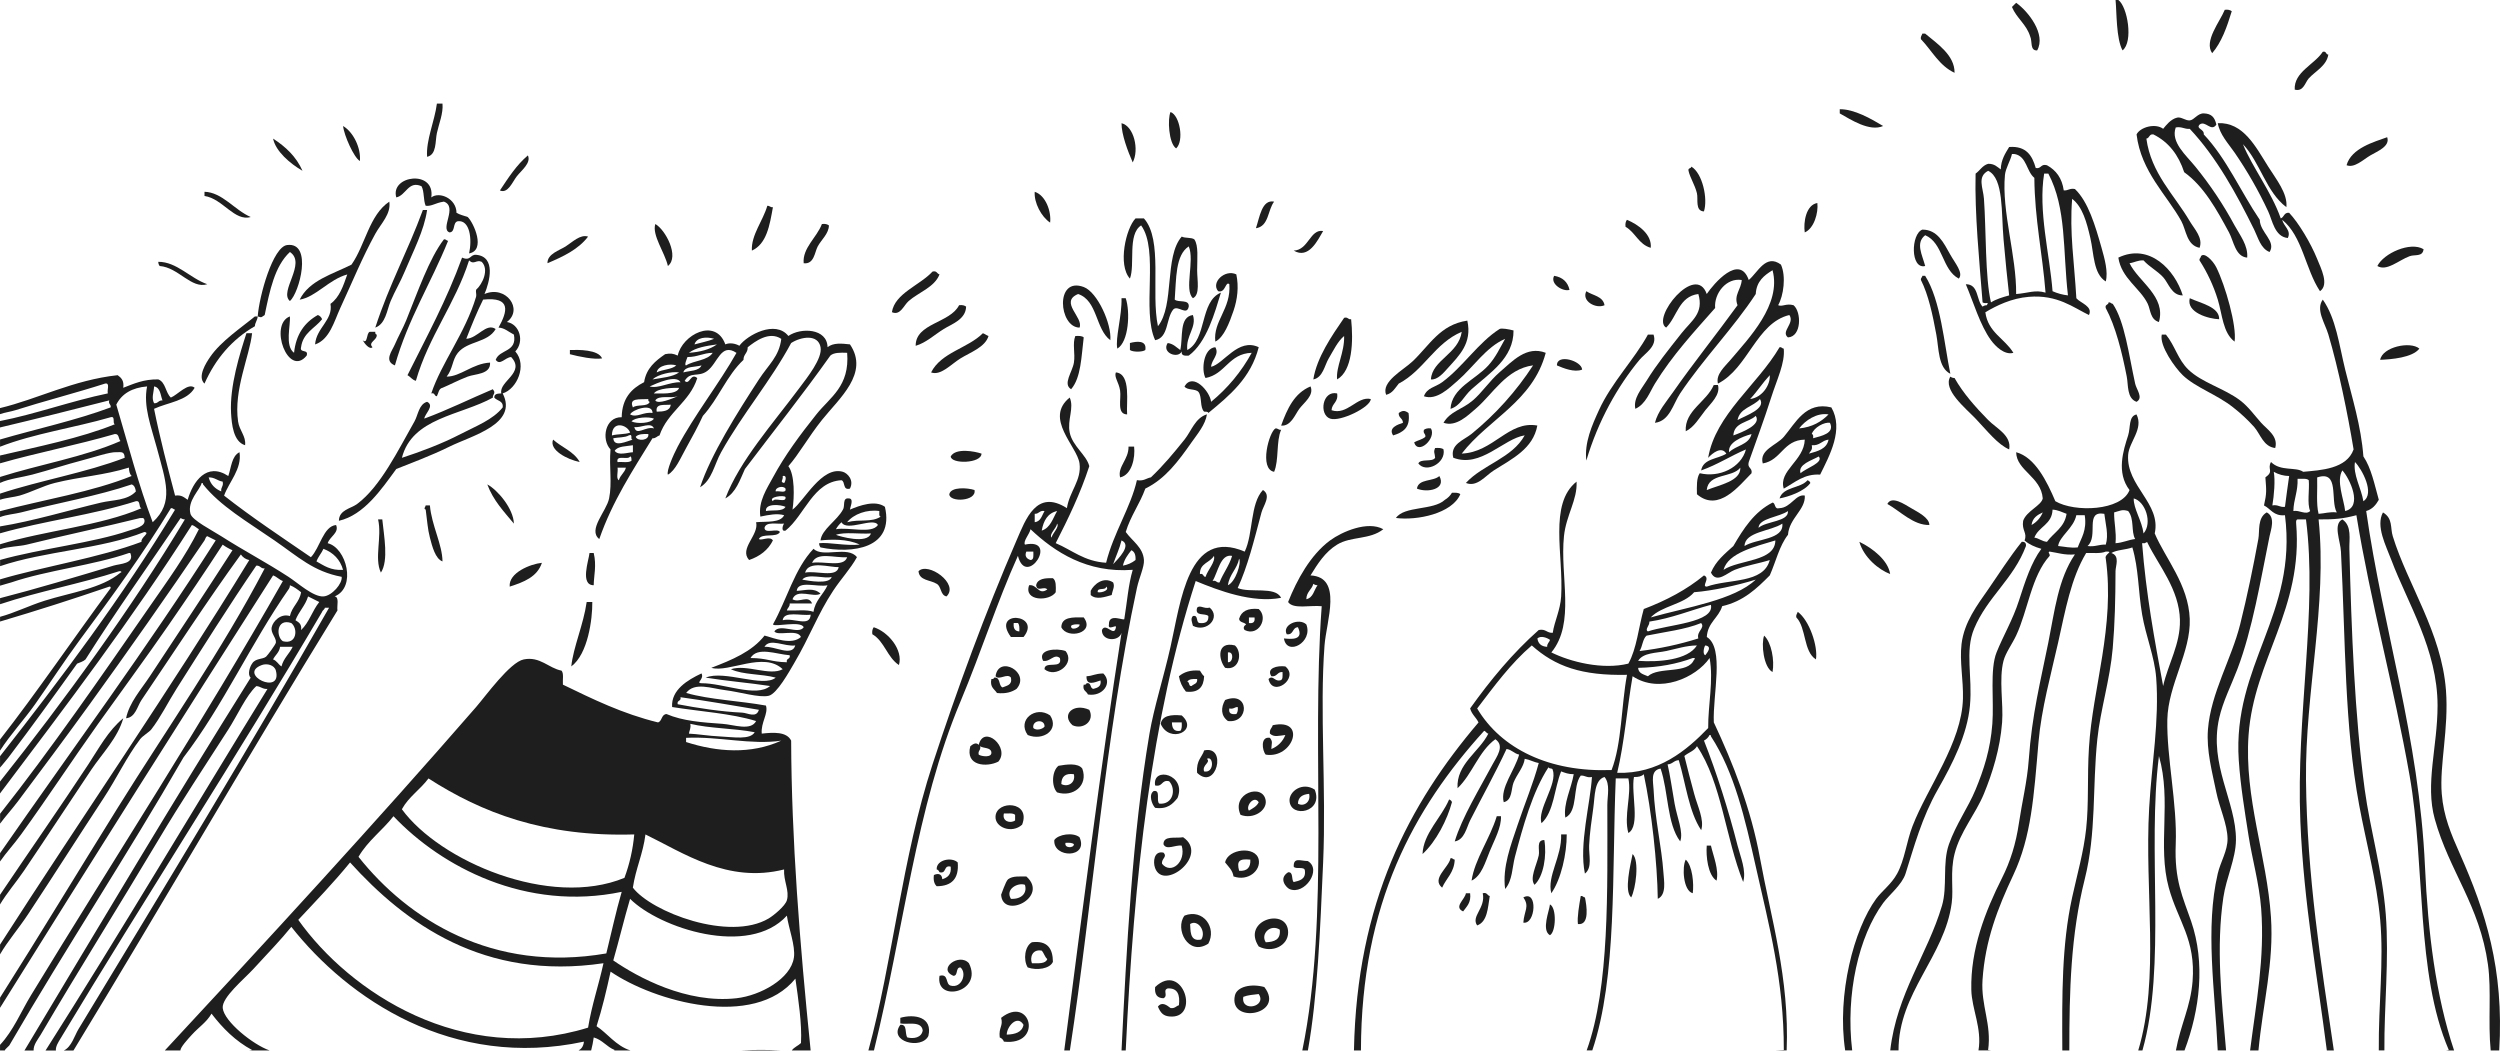 <?xml version="1.0" encoding="UTF-8"?> <svg xmlns="http://www.w3.org/2000/svg" width="864" height="364" viewBox="0 0 864 364" fill="none"> <path fill-rule="evenodd" clip-rule="evenodd" d="M731.136 0H732.105C735.26 2.308 737.344 14.436 733.555 17.419C731.323 13.331 731.557 4.303 731.136 0Z" fill="#1E1E1E"></path> <path fill-rule="evenodd" clip-rule="evenodd" d="M704.041 17.419C701.455 17.589 702.433 14.191 701.618 12.574C700.334 8.376 696.93 6.296 695.328 2.414C695.825 1.941 696.306 1.457 696.782 0.963C700.973 3.931 707.197 11.871 704.041 17.419Z" fill="#1E1E1E"></path> <path fill-rule="evenodd" clip-rule="evenodd" d="M771.298 3.87C769.638 9.321 767.803 14.57 764.523 18.388C761.601 14.242 767.167 7.574 768.878 3.389C769.998 3.234 770.734 3.465 771.298 3.87Z" fill="#1E1E1E"></path> <path fill-rule="evenodd" clip-rule="evenodd" d="M664.365 11.614H665.331C669.471 15.079 675.582 19.076 675.494 25.16C670.201 22.71 667.666 17.504 663.88 13.549C663.674 12.538 664.21 12.268 664.365 11.614Z" fill="#1E1E1E"></path> <path fill-rule="evenodd" clip-rule="evenodd" d="M804.675 18.87C804.03 22.807 800.148 24.606 797.901 27.098C796.647 28.488 796.084 31.81 793.055 30.968C792.716 24.912 799.839 22.337 802.746 17.904C804.07 17.552 803.721 18.864 804.675 18.87Z" fill="#1E1E1E"></path> <path fill-rule="evenodd" clip-rule="evenodd" d="M150.992 35.808H152.927C153.23 39.209 151.698 42.721 150.992 45.968C150.368 48.836 150.965 53.463 147.603 54.193C147.185 48.415 150.198 41.977 150.992 35.808Z" fill="#1E1E1E"></path> <path fill-rule="evenodd" clip-rule="evenodd" d="M650.816 43.548C646.101 45.638 639.563 41.286 635.817 39.193V37.743C640.892 37.703 646.658 41.065 650.816 43.548Z" fill="#1E1E1E"></path> <path fill-rule="evenodd" clip-rule="evenodd" d="M404.533 38.709C407.764 39.847 409.278 48.751 406.468 51.289C403.863 49.52 403.476 40.983 404.533 38.709Z" fill="#1E1E1E"></path> <path fill-rule="evenodd" clip-rule="evenodd" d="M765.974 43.064C764.157 45.771 762.194 41.45 760.168 43.064C758.83 44.541 761.87 44.578 761.619 46.452C769.529 54.832 774.396 66.252 780.973 75.967C781.058 80.364 786.749 83.338 784.362 87.096C781.255 85.885 780.365 82.033 779.038 79.353C773.003 67.151 766.016 54.317 756.783 44.526C754.848 44.69 754.097 43.666 751.937 44.045C750.096 49.139 755.523 53.645 758.712 57.591C763.862 63.919 768.402 70.72 772.273 77.902C774.09 81.234 777 84.868 776.628 89.032C772.524 88.686 771.988 83.371 770.338 80.322C766.231 72.724 761.71 64.399 754.854 59.514C752.906 53.56 749.49 49.072 744.209 46.452C742.695 46.222 742.931 47.755 741.786 47.903C743.418 59.929 751.407 67.285 756.786 76.452C758.357 79.129 761.453 82.206 760.172 85.643C755.69 84.771 755.553 79.504 753.882 76.452C748.979 67.503 739.951 59.393 738.397 46.452C739.609 43.984 744.811 42.449 747.592 44.514C748.597 43.303 750.199 41.162 752.437 40.644C753.845 40.32 755.326 41.743 756.792 41.613C758.306 41.477 759.481 39.121 761.637 39.19C764.242 39.281 765.383 40.453 765.974 43.064Z" fill="#1E1E1E"></path> <path fill-rule="evenodd" clip-rule="evenodd" d="M775.166 49.838C778.292 57.682 784.963 66.17 788.231 75.483C789.421 75.059 789.312 73.342 791.132 73.547C794.388 76.997 798.579 83.965 800.823 89.513C802.122 92.751 805.041 98.353 801.789 100.642C796.747 93.105 795.732 81.564 788.727 75.967C789.236 78.242 791.965 79.632 790.663 82.257C786.09 81.821 785.311 76.067 783.888 73.063C780.587 65.975 776.701 59.174 772.271 52.73C770.048 49.52 767.165 46.516 766.466 42.567C775.266 42.146 779.561 50.71 783.885 57.567C786.611 61.919 790.678 66.867 790.175 71.6C783.173 66.358 781.117 56.146 775.166 49.838Z" fill="#1E1E1E"></path> <path fill-rule="evenodd" clip-rule="evenodd" d="M387.597 42.579C391.861 43.578 393.793 51.731 391.467 56.128C389.787 52.297 387.585 46.519 387.597 42.579Z" fill="#1E1E1E"></path> <path fill-rule="evenodd" clip-rule="evenodd" d="M118.573 43.548C122.123 45.647 124.803 51.186 124.379 55.644C122.344 54.547 118.861 46.701 118.573 43.548Z" fill="#1E1E1E"></path> <path fill-rule="evenodd" clip-rule="evenodd" d="M825.005 47.419C826.141 50.565 821.565 52.309 819.197 53.709C816.707 55.18 813.658 58.188 810.972 57.097C812.631 51.153 820.614 49.027 825.005 47.419Z" fill="#1E1E1E"></path> <path fill-rule="evenodd" clip-rule="evenodd" d="M94.378 47.903C98.688 50.692 102.373 54.102 104.542 59.032C100.232 56.54 95.232 52.248 94.378 47.903Z" fill="#1E1E1E"></path> <path fill-rule="evenodd" clip-rule="evenodd" d="M687.104 56.613C689.264 56.549 690.233 57.679 691.459 58.548C691.58 55.12 693.031 53.024 694.363 50.804C700.29 50.362 702.346 53.787 703.555 58.072C705.529 58.433 705.223 56.513 707.428 57.106C710.556 58.814 712.649 61.558 713.233 65.813C714.79 65.922 715.28 64.959 717.104 65.331C721.71 69.747 724.123 77.975 726.298 85.652C727.361 89.413 728.63 93.983 727.748 97.266C723.451 94.667 723.669 87.654 722.427 82.266C721.171 76.815 719.729 71.476 716.137 68.717C715.177 80.395 716.879 90.564 717.588 103.071C719.042 104.785 723.381 105.845 721.943 108.877C716.577 106.293 711.041 101.751 701.138 102.587C695.148 103.092 690.084 105.57 686.138 107.911C687.047 114.912 692.858 116.996 695.829 121.941C692.68 122.816 689.548 119.573 688.089 117.586C684.321 112.465 681.956 104.228 679.379 98.232C683.922 98.208 682.934 103.707 685.184 105.975C685.597 105.65 686.11 105.479 686.635 105.491C687.51 103.977 686.487 105.243 685.184 104.522C684.043 89.946 682.422 73.935 682.762 60.005C684.276 58.944 685.099 57.188 687.104 56.613ZM695.329 53.224C694.839 55.526 693.128 58.115 692.907 60.492C691.738 73.151 696.916 88.393 696.78 101.621C700.856 101.318 703.336 100.052 706.94 101.136C705.889 87.672 703.194 75.852 703.07 61.464C700.305 59.229 700.481 54.054 696.296 53.239L695.329 53.224ZM692.428 82.742C691.602 73.575 692.54 61.646 687.104 59.032C683.225 61.067 685.381 64.941 685.654 68.708C686.441 79.577 686.038 95.897 688.076 104.513C689.845 103.38 692.086 102.717 694.366 102.09C693.691 96.354 693.07 89.892 692.428 82.742ZM709.363 100.642C711.052 101.394 712.847 101.884 714.684 102.093C712.867 86.294 714.236 72.051 707.909 59.998H706.459C704.351 72.939 708.348 87.648 709.363 100.642Z" fill="#1E1E1E"></path> <path fill-rule="evenodd" clip-rule="evenodd" d="M182.442 53.708C183.636 56.337 180.21 58.856 178.572 60.976C177.125 62.836 175.523 67.048 172.767 65.822C175.68 61.452 178.499 57.024 182.442 53.708Z" fill="#1E1E1E"></path> <path fill-rule="evenodd" clip-rule="evenodd" d="M588.881 73.063C585.747 72.939 586.958 68.796 586.458 66.773C585.732 63.811 584.063 61.401 583.554 59.032C583.288 57.957 584.481 58.342 584.523 57.579C588.378 59.841 590.298 68.699 588.881 73.063Z" fill="#1E1E1E"></path> <path fill-rule="evenodd" clip-rule="evenodd" d="M149.057 68.224C151.888 66.082 157.727 68.629 157.766 73.547C158.872 74.217 160.328 74.532 161.637 74.998C163.717 76.988 167.996 86.524 162.121 87.578C163.217 82.59 162.391 75.997 158.251 76.452C156.334 76.794 157.506 80.222 155.347 80.322C151.943 79.086 158.311 71.455 153.412 69.677C150.262 70.162 149.354 71.325 147.122 71.128C146.262 69.247 146.67 66.091 145.668 64.353C141.125 62.33 140.332 67.539 136.958 68.224C134.742 60.604 150.465 58.502 149.057 68.224Z" fill="#1E1E1E"></path> <path fill-rule="evenodd" clip-rule="evenodd" d="M86.645 74.998C81.046 76.642 76.954 68.638 70.677 67.73V66.276C76.83 66.449 81.088 72.627 86.645 74.998Z" fill="#1E1E1E"></path> <path fill-rule="evenodd" clip-rule="evenodd" d="M357.599 66.288C361.384 67.5 363.383 73.078 362.922 76.933C359.882 74.928 357.314 70.025 357.599 66.288Z" fill="#1E1E1E"></path> <path fill-rule="evenodd" clip-rule="evenodd" d="M440.336 69.689C438.086 72.6 438.555 78.226 434.046 78.88C435.318 75.171 436.069 68.814 440.336 69.689Z" fill="#1E1E1E"></path> <path fill-rule="evenodd" clip-rule="evenodd" d="M134.542 69.689C135.214 73.929 131.686 77.212 129.696 80.816C125.19 89.007 121.562 97.92 117.601 106.46C115.511 110.966 113.967 117.317 108.891 119.043C109.312 113.247 115.193 110.627 114.212 105.009C117.316 102.79 118.646 98.798 120.017 94.849C113.658 96.584 109.152 102.662 103.567 103.559C106.899 96.878 114.824 94.816 121.471 91.46C126.268 84.628 127.591 74.341 134.542 69.689Z" fill="#1E1E1E"></path> <path fill-rule="evenodd" clip-rule="evenodd" d="M628.075 70.159C628.478 73.541 626.931 78.959 623.72 80.322C623.209 76.833 624.148 70.804 628.075 70.159Z" fill="#1E1E1E"></path> <path fill-rule="evenodd" clip-rule="evenodd" d="M265.181 71.128C266.05 71.067 266.202 71.733 267.119 71.612C265.996 77.908 264.963 84.295 259.851 86.612C259.542 81.254 263.706 76.291 265.181 71.128Z" fill="#1E1E1E"></path> <path fill-rule="evenodd" clip-rule="evenodd" d="M147.602 72.578C146.599 79.668 142.756 86.896 139.861 93.868C138.435 97.317 136.457 100.642 135.016 104.031C133.692 107.156 133.335 111.905 129.695 113.222C134.622 98.099 140.933 86.809 146.145 72.578H147.602Z" fill="#1E1E1E"></path> <path fill-rule="evenodd" clip-rule="evenodd" d="M395.34 75.483C401.963 82.89 397.708 101.175 400.186 112.732C406.009 105.488 402.306 88.714 408.411 81.763C409.553 82.397 411.742 81.966 412.766 82.733C414.259 84.898 413.735 89.328 413.735 93.377C413.735 96.848 414.825 101.857 412.284 103.053C409.135 100.243 412.953 90.098 410.831 85.149C406.149 88.208 406.548 96.354 405.985 103.538C407.254 104.685 411.061 103.298 410.831 105.96C410.164 109.292 407.097 105.34 405.51 106.926C402.917 109.979 403.962 116.669 399.22 117.571C394.514 107.438 400.634 86.482 394.374 77.899C389.586 80.997 392.348 91.46 390.504 96.285C386.222 91.566 389.126 78.883 392.439 75.48L395.34 75.483Z" fill="#1E1E1E"></path> <path fill-rule="evenodd" clip-rule="evenodd" d="M562.268 75.967C566.29 77.63 570.972 81.085 570.496 85.643C566.326 84.489 565.194 80.301 561.787 78.375C561.632 77.26 561.862 76.527 562.268 75.967Z" fill="#1E1E1E"></path> <path fill-rule="evenodd" clip-rule="evenodd" d="M226.474 77.418C229.981 79.374 234.911 88.656 230.829 91.933C229.738 87.187 225.271 81.297 226.474 77.418Z" fill="#1E1E1E"></path> <path fill-rule="evenodd" clip-rule="evenodd" d="M286.471 77.902C286.453 80.728 283.858 82.841 282.601 85.17C281.547 87.118 281.39 91.415 277.755 90.979C277.244 85.749 282.328 82.036 284.045 77.43C285.175 77.26 285.914 77.496 286.471 77.902Z" fill="#1E1E1E"></path> <path fill-rule="evenodd" clip-rule="evenodd" d="M457.275 79.837C455.345 83.135 452.257 89.671 447.111 86.612C452.263 86.397 452.741 79.077 457.275 79.837Z" fill="#1E1E1E"></path> <path fill-rule="evenodd" clip-rule="evenodd" d="M664.366 79.353C669.578 79.353 671.682 83.826 674.057 88.062C675.668 90.957 678.654 94.361 676.961 96.287C671.119 93.259 671.582 83.926 665.347 81.288C661.94 83.95 664.287 87.975 665.347 91.933C660.177 93.192 660.398 80.825 664.366 79.353Z" fill="#1E1E1E"></path> <path fill-rule="evenodd" clip-rule="evenodd" d="M203.239 81.772C199.907 86.173 194.656 88.671 189.208 90.967C189.117 87.742 193.351 86.533 195.498 85.158C197.83 83.674 200.562 80.876 203.239 81.772Z" fill="#1E1E1E"></path> <path fill-rule="evenodd" clip-rule="evenodd" d="M154.864 83.223C148.976 97.82 140.978 110.306 136.478 126.287C132.569 124.736 135.536 121.254 136.478 119.019C137.565 116.444 139.304 113.359 140.349 110.79C144.285 101.1 148.316 89.353 153.413 82.729C154.194 82.605 154.246 83.199 154.864 83.223Z" fill="#1E1E1E"></path> <path fill-rule="evenodd" clip-rule="evenodd" d="M837.586 86.127C837.283 88.871 834.557 87.868 832.74 88.55C828.924 89.973 824.866 93.868 821.611 91.936C823.773 87.557 833.028 83.365 837.586 86.127Z" fill="#1E1E1E"></path> <path fill-rule="evenodd" clip-rule="evenodd" d="M754.363 102.093C750.495 102.169 749.42 97.778 747.588 95.803C745.429 93.483 742.861 92.284 740.814 89.998C738.769 89.889 737.688 90.743 735.968 90.967C739.094 97.408 748.648 102.411 746.128 111.287C743.1 110.43 743.239 107.047 742.258 104.997C739.632 99.546 733.173 96.215 732.098 89.032C742.837 83.88 751.64 93.259 754.363 102.093Z" fill="#1E1E1E"></path> <path fill-rule="evenodd" clip-rule="evenodd" d="M138.897 158.221C145.175 156.183 152.686 153.394 159.218 149.996C164.427 147.286 170.369 145.069 173.733 140.802C174.015 138.425 171.765 138.579 170.832 137.416C170.759 136.056 172.016 136.02 173.255 135.966C172.304 131.786 181.758 128.803 176.643 123.386C174.581 123.519 172.803 126.505 171.319 124.352C172.619 120.651 178.775 121.808 177.609 115.642C175.523 114.534 174.299 113.301 172.288 113.219C175.402 107.632 176.792 102.517 166.965 103.544C164.808 107.847 162.961 112.459 161.144 117.093C165.132 116.887 167.973 111.469 171.304 113.707C168.579 118.513 161.613 117.783 158.243 121.932C156.238 124.406 156.58 127.344 154.37 130.157C159.094 130.2 163.361 125.615 169.369 125.312C169.636 129.442 164.203 129.164 161.629 130.157C158.422 131.384 155.502 132.943 152.919 134.03C151.574 134.297 151.565 135.899 150.984 136.932C150.021 136.932 150.378 135.611 149.049 135.966C152.549 125.427 160.775 115.145 164.533 102.578C164.754 101.839 164.363 100.915 164.533 100.155C166.762 98.183 169.127 93.15 166.468 90.479C164.569 89.631 163.839 91.669 162.113 89.995C157.268 105.158 148.21 116.093 143.725 131.608C142.429 131.29 141.887 130.221 140.824 129.673C147.419 116.429 154.433 103.604 159.693 89.029C162.692 90.34 162.461 87.881 164.539 88.059C171.531 88.665 169.203 97.496 167.44 101.609C174.811 98.429 181.013 106.863 175.184 111.284C179.638 112.017 181.313 118.071 178.085 121.444C182.306 126.223 178.639 134.467 173.73 135.963C179.157 146.541 163.131 150.523 155.345 154.348C148.594 157.679 141.768 160.138 136.956 162.088C131.76 169.175 125.806 178 117.12 179.992C117.154 176.186 121.324 175.753 123.41 174.187C131.566 168.13 137.71 155.341 143.249 145.638C144.506 143.434 144.73 139.703 147.601 138.864C150.327 140.208 146.777 143.025 146.635 144.672C154.881 141.626 162.401 137.858 170.344 134.509C170.435 134.903 170.829 134.993 170.829 135.478C170.889 136.344 170.223 136.499 170.344 137.413C159.127 143.615 142.438 144.345 138.897 158.221Z" fill="#1E1E1E"></path> <path fill-rule="evenodd" clip-rule="evenodd" d="M772.273 118.062C768.206 115.033 768.034 108.655 766.468 103.547C764.99 98.765 762.868 94.206 760.16 89.998C760.023 89.216 760.617 89.165 760.644 88.547C761.765 87.011 764.79 90.061 765.965 92.417C769.051 98.619 773.085 112.638 772.273 118.062Z" fill="#1E1E1E"></path> <path fill-rule="evenodd" clip-rule="evenodd" d="M71.638 98.223C66.108 99.955 61.693 92.426 55.188 91.933C54.863 91.52 54.692 91.007 54.703 90.482C61.066 90.437 65.748 96.194 71.638 98.223Z" fill="#1E1E1E"></path> <path fill-rule="evenodd" clip-rule="evenodd" d="M615.495 91.448C617.328 95.503 616.386 102.235 614.526 105.482C616.041 106.109 617.252 104.758 619.85 105.482C622.627 107.792 622.664 116.36 617.912 116.611C615.308 114.549 620.398 111.741 618.397 108.867C606.98 111.65 604.19 127.235 593.721 132.577C592.882 129.373 596.144 126.65 598.076 124.352C604.345 116.92 615.765 105.248 612.591 93.386C609.699 95.17 607.034 97.184 606.786 101.611C599.197 113.231 588.682 123.979 580.657 135.965C578.234 139.599 577.044 145.511 571.947 146.126C572.907 142.225 575.908 138.818 578.237 135.481C585.099 125.648 593.322 115.384 600.496 105.482C599.118 101.99 601.728 100.082 601.946 96.772C596.641 95.888 592.31 101.448 592.752 106.448C585.539 114.624 577.986 122.737 571.947 132.577C570.151 135.505 568.725 139.727 565.173 141.286C564.379 137.689 567.341 134.382 569.043 131.611C572.526 125.948 576.566 120.945 581.141 115.157C584.624 110.754 588.906 108.274 586.947 101.611C580.2 102.444 579.642 109.467 575.818 113.222C570.539 110.064 585.996 90.664 589.851 101.611C592.24 98.083 601.171 87.532 604.366 96.766C607.479 94.219 610.253 87.557 615.495 91.448Z" fill="#1E1E1E"></path> <path fill-rule="evenodd" clip-rule="evenodd" d="M324.697 94.825C323.007 99.264 317.389 101.088 314.052 104.019C312.268 105.582 311.163 109.167 308.244 107.889C309.216 101.378 317.934 98.601 322.277 93.856C323.822 93.453 323.767 94.631 324.697 94.825Z" fill="#1E1E1E"></path> <path fill-rule="evenodd" clip-rule="evenodd" d="M427.274 94.825C428.182 99.089 427.652 103.477 426.305 107.405C424.909 111.475 422.973 116.65 420.015 118.049C419.191 110.908 425.517 106.799 424.86 98.21C423.494 97.035 423.564 101.408 420.99 100.633C418.416 97.608 423.364 92.935 427.274 94.825Z" fill="#1E1E1E"></path> <path fill-rule="evenodd" clip-rule="evenodd" d="M537.108 95.321C540.015 95.8 541.783 97.417 542.432 100.167C540.324 100.93 535.563 98.204 537.108 95.321Z" fill="#1E1E1E"></path> <path fill-rule="evenodd" clip-rule="evenodd" d="M664.365 95.321H665.331C670.727 103.801 671.939 119.025 674.04 129.191C669.773 127.038 670.103 120.481 669.195 115.642C667.926 108.758 666.469 101.905 663.874 96.772C663.744 95.991 664.337 95.939 664.365 95.321Z" fill="#1E1E1E"></path> <path fill-rule="evenodd" clip-rule="evenodd" d="M383.73 117.577C378.558 113.716 379.367 103.877 372.601 101.612C365.969 104.361 374.588 109.77 373.086 113.222C365.936 113.177 364.488 95.455 374.536 99.192C379.291 100.96 384.251 112.05 383.73 117.577Z" fill="#1E1E1E"></path> <path fill-rule="evenodd" clip-rule="evenodd" d="M548.238 100.642C550.434 102.156 553.992 102.317 554.528 105.488C551.527 106.851 546.479 104.034 548.238 100.642Z" fill="#1E1E1E"></path> <path fill-rule="evenodd" clip-rule="evenodd" d="M421.952 101.127C419.832 108.068 417.001 118.389 410.823 122.901C409.439 122.995 408.182 122.962 408.4 121.447C407.167 124.115 401.32 121.965 403.554 118.546C405.547 118.81 406.556 120.06 407.909 120.969C408.915 116.49 407.446 109.54 412.264 108.87C413.69 113.11 409.751 115.978 410.329 120.969C417.191 117.332 414.551 104.213 421.952 101.127Z" fill="#1E1E1E"></path> <path fill-rule="evenodd" clip-rule="evenodd" d="M387.597 103.062H389.051C390.65 107.795 390.114 118.152 386.146 120.481C385.365 117.02 387.782 109.082 387.597 103.062Z" fill="#1E1E1E"></path> <path fill-rule="evenodd" clip-rule="evenodd" d="M756.783 103.062C760.675 104.852 767.056 106.063 766.944 110.33C763.346 110.197 755.487 108.05 756.783 103.062Z" fill="#1E1E1E"></path> <path fill-rule="evenodd" clip-rule="evenodd" d="M728.718 104.516C729.499 104.38 729.551 104.973 730.168 105C734.293 111.109 735.659 122.302 737.909 132.58C738.375 134.7 740.834 137.474 738.393 138.87C734.999 137.659 735.583 133.116 735.008 130.16C733.394 121.881 731.162 112.774 727.74 106.451C727.397 105.122 728.709 105.476 728.718 104.516Z" fill="#1E1E1E"></path> <path fill-rule="evenodd" clip-rule="evenodd" d="M333.889 105.966C333.77 110.415 328.958 111.965 326.148 113.707C322.977 115.669 320.073 118.449 316.457 119.512C316.387 111.678 328.322 111.717 331.457 105.482C332.592 105.327 333.328 105.557 333.889 105.966Z" fill="#1E1E1E"></path> <path fill-rule="evenodd" clip-rule="evenodd" d="M111.315 110.321C108.835 113.483 104.704 114.997 104.047 119.997C103.48 122.174 106.751 120.521 105.982 122.901C99.622 130.714 92.808 112.186 100.176 109.352C100.5 112.353 98.344 119.548 101.627 121.932C102.293 115.503 105.294 111.408 109.852 108.867C110.187 108.988 110.492 109.181 110.745 109.432C110.997 109.683 111.192 109.987 111.315 110.321Z" fill="#1E1E1E"></path> <path fill-rule="evenodd" clip-rule="evenodd" d="M466.95 110.321C467.743 117.865 467.438 128.125 462.105 131.126C461.653 126.747 464.718 121.844 464.527 116.127C462.274 118.007 460.866 121.078 459.206 123.867C457.75 126.314 457.199 130.475 453.882 131.135C455.054 123.579 460.315 115.969 464.527 109.846C465.899 109.437 465.799 110.518 466.95 110.321Z" fill="#1E1E1E"></path> <path fill-rule="evenodd" clip-rule="evenodd" d="M507.108 110.803C508.844 118.677 504.222 122.916 500.334 127.256C498.88 128.879 496.76 131.378 494.528 131.126C494.937 124.373 504.104 122.362 505.173 114.676C495.867 118.595 492.078 128.031 483.399 132.577C482.163 134.091 481.261 135.923 479.044 136.447C477.257 131.88 484.94 127.968 488.238 124.836C494.101 119.27 497.632 112.232 507.108 110.803Z" fill="#1E1E1E"></path> <path fill-rule="evenodd" clip-rule="evenodd" d="M523.077 114.206C523.128 123.824 514.9 128.858 508.562 134.527C505.873 136.928 504.71 140.281 501.294 141.301C501.712 134.054 509.816 131.308 514.358 126.302C516.908 123.497 518.295 120.405 520.164 117.108C513.619 119.912 509.158 126.92 503.713 131.626C500.909 134.048 496.506 138.503 492.1 136.947C493.217 133.933 496.036 133.842 498.39 132.101C505.588 126.81 510.882 118.395 518.229 113.716C518.904 113.298 521.56 113.81 523.077 114.206Z" fill="#1E1E1E"></path> <path fill-rule="evenodd" clip-rule="evenodd" d="M127.767 114.676H129.702C129.623 115.236 129.808 115.536 130.186 115.642C130.489 117.577 127.034 118.264 128.733 119.997C127.73 120.969 125.904 118.658 125.347 117.574C127.125 119.112 126.534 115.185 127.767 114.676Z" fill="#1E1E1E"></path> <path fill-rule="evenodd" clip-rule="evenodd" d="M87.122 115.157C86.274 123.086 80.708 134.624 82.277 145.641C82.737 148.866 85.093 150.75 84.7 153.866C80.629 152.655 80.075 146.58 79.854 142.737C79.336 133.437 82.91 122.111 85.178 115.157H87.122Z" fill="#1E1E1E"></path> <path fill-rule="evenodd" clip-rule="evenodd" d="M341.634 116.126C340.483 119.976 335.435 121.72 331.943 123.867C328.642 125.905 325.154 129.924 321.783 128.712C325.302 121.747 334.448 120.412 339.687 115.163C340.423 115.418 340.913 115.875 341.634 116.126Z" fill="#1E1E1E"></path> <path fill-rule="evenodd" clip-rule="evenodd" d="M571.463 115.642C572.875 119.67 568.586 121.986 566.618 124.351C558.998 133.546 552.275 145.55 548.233 159.178C547.506 152.994 550.219 146.958 552.587 141.759C556.942 132.192 564.865 124.194 569.522 115.63L571.463 115.642Z" fill="#1E1E1E"></path> <path fill-rule="evenodd" clip-rule="evenodd" d="M747.103 115.642H748.554C751.74 119.579 752.657 124.23 756.297 127.737C760.985 132.262 768.62 134.167 774.198 138.382C777.057 140.544 779.168 143.57 781.466 146.126C783.495 148.391 787.453 150.789 786.312 154.835C782.217 154.354 781.242 150.105 779.044 147.567C776.827 145.097 774.395 142.83 771.775 140.793C766.2 136.344 758.793 133.93 754.359 129.666C751.63 127.05 746.249 119.467 747.103 115.642Z" fill="#1E1E1E"></path> <path fill-rule="evenodd" clip-rule="evenodd" d="M374.532 116.611C373.712 123.207 373.624 130.542 370.177 134.512C367.2 132.728 370.616 128.582 371.146 125.321C371.655 122.18 370.568 118.767 371.631 116.127C372.827 116.063 373.96 116.054 374.532 116.611Z" fill="#1E1E1E"></path> <path fill-rule="evenodd" clip-rule="evenodd" d="M395.824 120.966C394.833 121.714 391.493 121.714 390.503 120.966V118.543C392.729 117.956 396.417 117.444 395.824 120.966Z" fill="#1E1E1E"></path> <path fill-rule="evenodd" clip-rule="evenodd" d="M435.016 119.997C432.291 130.651 424.932 136.686 417.597 142.737C417.518 142.171 416.716 142.331 416.147 142.255C414.632 140.865 415.471 137.125 414.211 135.481C413.191 134.239 410.205 134.972 409.366 133.546C412.234 128.588 418.121 135.181 418.56 138.867C424.281 134.175 429.045 128.426 432.591 121.932C424.632 122.201 423.545 129.336 416.625 130.642C415.081 127.868 415.962 120.285 420.011 119.997C421.525 122.535 418.666 124.312 418.56 126.771C422.891 125.808 427.903 116.605 435.016 119.997Z" fill="#1E1E1E"></path> <path fill-rule="evenodd" clip-rule="evenodd" d="M836.133 120.481C833.755 123.625 826.363 124.203 822.587 124.351C823.356 119.933 832.98 117.813 836.133 120.481Z" fill="#1E1E1E"></path> <path fill-rule="evenodd" clip-rule="evenodd" d="M208.083 123.867C205.27 124.327 200.073 123.24 196.954 122.416V120.966C199.867 120.869 206.781 120.76 208.083 123.867Z" fill="#1E1E1E"></path> <path fill-rule="evenodd" clip-rule="evenodd" d="M534.206 121.932C529.745 138.764 514.449 144.757 505.173 156.759C516.148 156.347 521.299 145.272 531.302 147.068C529.848 155.069 522.65 158.539 516.302 162.552C513.34 164.426 510.469 168.484 506.611 166.907C512.489 160.526 522.586 158.367 526.935 150.456C519.458 151.668 511.763 161.843 502.26 158.197C501.021 153.597 505.894 152.101 508.549 149.972C516.836 143.225 524.019 135.225 529.839 126.263C520.557 127.495 515.954 136.181 510 141.262C507.293 143.573 503.229 147.661 498.871 146.108C501.293 142.022 505.103 141.71 509.031 138.364C512.099 135.757 514.785 131.683 518.225 128.673C522.662 124.873 527.541 119.337 534.206 121.932Z" fill="#1E1E1E"></path> <path fill-rule="evenodd" clip-rule="evenodd" d="M546.788 127.737C544.123 128.809 540.289 127.244 538.078 126.287C537.981 122.12 546.657 124.691 546.788 127.737Z" fill="#1E1E1E"></path> <path fill-rule="evenodd" clip-rule="evenodd" d="M385.663 128.706C391.009 129.206 389.179 139.336 389.534 143.221C385.839 143.164 387.559 137.873 387.111 134.996C386.66 132.044 384.943 130.302 385.663 128.706Z" fill="#1E1E1E"></path> <path fill-rule="evenodd" clip-rule="evenodd" d="M674.04 130.157C674.454 130.482 674.968 130.653 675.493 130.642C678.373 135.79 682.722 140.693 687.104 145.157C689.9 148.007 695.266 150.484 694.372 155.32C690.393 153.573 687.007 149.145 682.759 144.675C679.318 141.066 671.305 134.654 674.04 130.157Z" fill="#1E1E1E"></path> <path fill-rule="evenodd" clip-rule="evenodd" d="M593.722 133.061C594.676 136.414 591.221 139.421 589.368 141.771C587.366 144.315 585.431 147.716 582.593 149.039C582.118 141.925 589.822 138.867 592.269 133.07L593.722 133.061Z" fill="#1E1E1E"></path> <path fill-rule="evenodd" clip-rule="evenodd" d="M452.919 133.546C454.224 136.638 450.663 139.109 449.045 141.286C447.531 143.343 446.138 147.37 442.755 147.092C444.848 141.283 447.325 135.853 452.919 133.546Z" fill="#1E1E1E"></path> <path fill-rule="evenodd" clip-rule="evenodd" d="M462.112 135.965C462.596 139.027 460.319 139.333 460.177 141.771C465.628 143.63 469.044 136.819 473.726 137.9C473.792 140.665 463.178 145.883 459.692 144.675C455.758 143.306 456.985 134.83 462.112 135.965Z" fill="#1E1E1E"></path> <path fill-rule="evenodd" clip-rule="evenodd" d="M632.912 140.802C637.291 148.336 632.306 157.406 629.042 164.029C623.539 163.693 620.444 166.67 616.462 168.875C614.575 162.627 623.494 159.257 623.73 151.94C616.268 152.058 615.674 159.048 609.215 160.165C607.894 155.468 613.945 153.918 616.483 150.974C620.532 146.216 624.069 138.618 632.912 140.802ZM621.786 148.07C626.328 147.616 629.469 145.753 631.946 143.224C627.985 142.519 623.842 145.305 621.786 148.061V148.07ZM626.14 150.005C626.704 150.087 626.664 150.771 626.622 151.456C629.329 150.686 634.217 149.817 632.43 146.135C630.589 145.747 626.91 147.691 626.14 149.996V150.005ZM626.14 153.875C626.522 155.55 625.601 155.919 625.171 156.779C628.2 155.932 631.319 155.184 631.946 151.934C629.614 152.179 628.969 154.111 626.14 153.875ZM622.267 163.566C624.002 161.84 630.419 159.881 628.557 157.758C626.21 159.105 621.289 160.459 622.267 163.545V163.566Z" fill="#1E1E1E"></path> <path fill-rule="evenodd" clip-rule="evenodd" d="M486.789 142.737C487.537 147.843 484.809 149.466 481.465 150.481C479.706 147.849 483.031 146.722 484.854 146.126C484.854 144.512 483.279 144.472 483.4 142.737C484.724 141.792 485.466 141.792 486.789 142.737Z" fill="#1E1E1E"></path> <path fill-rule="evenodd" clip-rule="evenodd" d="M442.756 148.545C441.012 152.443 442.048 159.124 440.334 163.06C435.049 162.091 438.635 149.154 440.818 148.061C441.69 148 441.842 148.654 442.756 148.545Z" fill="#1E1E1E"></path> <path fill-rule="evenodd" clip-rule="evenodd" d="M494.53 148.061C496.508 151.447 490.139 157.416 488.725 152.906C489.903 152.149 491.596 151.907 492.595 150.971C492.792 149.805 491.711 149.917 492.111 148.549C492.674 148.14 493.41 147.907 494.53 148.061Z" fill="#1E1E1E"></path> <path fill-rule="evenodd" clip-rule="evenodd" d="M191.152 151.931C194.116 154.611 198.362 156.014 200.346 159.675C195.997 158.797 189.671 155.499 191.152 151.931Z" fill="#1E1E1E"></path> <path fill-rule="evenodd" clip-rule="evenodd" d="M390.017 154.351H391.952C392.379 158.185 391.192 164.102 387.106 164.996C386.174 161.247 390.12 158.812 390.017 154.351Z" fill="#1E1E1E"></path> <path fill-rule="evenodd" clip-rule="evenodd" d="M495.98 154.835C497.174 154.772 498.312 154.763 498.885 155.32C499.793 160.077 492.807 163.672 490.175 160.165C490.974 158.385 494.975 159.805 495.98 158.23C495.877 156.452 495.317 156.365 495.98 154.835Z" fill="#1E1E1E"></path> <path fill-rule="evenodd" clip-rule="evenodd" d="M339.213 156.77C339.185 160.211 328.689 160.465 328.568 157.736C330.3 154.657 337.062 156.025 339.213 156.77Z" fill="#1E1E1E"></path> <path fill-rule="evenodd" clip-rule="evenodd" d="M497.433 164.511C499.98 169.144 493.23 170.365 489.69 168.866C490.214 165.359 495.383 166.495 497.433 164.511Z" fill="#1E1E1E"></path> <path fill-rule="evenodd" clip-rule="evenodd" d="M624.686 165.965C625.116 166.177 625.552 166.389 625.655 166.931C623.553 169.878 617.932 171.725 615.01 172.255C616.248 168.173 622.242 168.842 624.686 165.965Z" fill="#1E1E1E"></path> <path fill-rule="evenodd" clip-rule="evenodd" d="M177.602 180.964C174.165 176.809 170.452 172.957 168.411 167.415C171.927 169.272 177.447 175.743 177.602 180.964Z" fill="#1E1E1E"></path> <path fill-rule="evenodd" clip-rule="evenodd" d="M336.79 169.35C337.598 173.287 328.116 173.696 328.08 170.801C328.613 168.154 334.418 168.569 336.79 169.35Z" fill="#1E1E1E"></path> <path fill-rule="evenodd" clip-rule="evenodd" d="M504.689 170.801C501.836 177.5 489.723 179.965 482.433 179.014C485.335 174.774 495.368 176.491 499.368 172.724C500.369 172.135 501.202 171.302 501.791 170.301C502.981 170.253 504.12 170.231 504.689 170.801Z" fill="#1E1E1E"></path> <path fill-rule="evenodd" clip-rule="evenodd" d="M297.117 188.22C292.847 186.164 287.057 186.403 283.571 186.77C283.983 182.939 289.28 179.935 291.312 176.125C292.117 174.995 291.054 171.994 293.247 172.255C295.306 172.161 293.798 175.283 293.732 176.125C297.184 174.65 302.514 172.757 305.827 175.156C309.158 189.529 294.679 191.473 283.571 189.189C283.247 188.775 283.076 188.262 283.087 187.736C286.469 187.33 292.066 188.705 297.117 188.22ZM292.766 180.48C297.166 179.299 301.166 180.677 304.376 178.545C303.662 178.454 303.934 177.376 303.892 176.609C299.643 175.986 295 177.66 292.766 180.48ZM288.892 182.902C293.401 182.088 301.257 184.623 303.41 181.449C302.002 178.566 292.602 183.908 290.827 180.483C290.054 181.177 289.399 181.993 288.889 182.899L288.892 182.902ZM288.892 184.838C290.104 185.358 299.794 188.169 300.991 184.353C297.075 184.632 292.011 183.762 288.889 184.835L288.892 184.838Z" fill="#1E1E1E"></path> <path fill-rule="evenodd" clip-rule="evenodd" d="M666.785 181.437C661.283 181.582 656.749 176.661 652.267 174.169C653.76 171.192 658.251 174.323 660.495 175.619C662.833 176.994 666.782 178.923 666.785 181.437Z" fill="#1E1E1E"></path> <path fill-rule="evenodd" clip-rule="evenodd" d="M147.122 174.674H148.573C149.178 181.64 152.867 188.117 152.928 194.026C150.447 193.117 149.366 188.835 148.573 185.801C147.779 182.766 147.664 180.086 147.122 176.125C146.259 175.771 147.052 175.244 147.122 174.674Z" fill="#1E1E1E"></path> <path fill-rule="evenodd" clip-rule="evenodd" d="M130.669 179.511H132.122C132.695 185.286 134.366 193.69 131.638 197.899C129.273 192.945 132.071 185.616 130.669 179.511Z" fill="#1E1E1E"></path> <path fill-rule="evenodd" clip-rule="evenodd" d="M642.59 187.254C647.297 189.508 652.542 193.717 653.235 198.381C649.32 196.927 644.129 192.675 642.59 187.254Z" fill="#1E1E1E"></path> <path fill-rule="evenodd" clip-rule="evenodd" d="M203.732 191.128H205.185C206.233 195.422 205.225 198.941 205.185 202.257C200.379 202.26 203.483 193.635 203.732 191.128Z" fill="#1E1E1E"></path> <path fill-rule="evenodd" clip-rule="evenodd" d="M187.282 194.51C185.692 199.371 181.034 201.173 176.153 202.736C175.698 197.948 183.354 194.898 187.282 194.51Z" fill="#1E1E1E"></path> <path fill-rule="evenodd" clip-rule="evenodd" d="M327.114 206.124C324.933 205.724 325.397 202.681 323.728 201.769C321.551 200.397 317.695 200.706 317.438 197.414C320.639 194.053 331.641 201.757 327.114 206.124Z" fill="#1E1E1E"></path> <path fill-rule="evenodd" clip-rule="evenodd" d="M361.954 203.705C360.742 202.424 358.462 204.731 358.083 202.254C358.571 200.001 361.057 199.743 363.889 199.831C365.025 200.631 364.937 202.654 364.858 204.677C362.665 207.938 353.692 207.805 355.664 202.254C358.471 201.866 358.898 205.882 361.954 203.705Z" fill="#1E1E1E"></path> <path fill-rule="evenodd" clip-rule="evenodd" d="M384.697 201.285C385.384 202.75 384.482 203.877 384.212 205.639C382.005 206.245 378.834 207.435 376.944 205.639V204.189C377.959 202.063 381.308 199.08 384.697 201.285ZM379.373 204.67C381.005 204.973 383.613 203.795 382.277 202.735C382.18 204.252 379.11 202.796 379.373 204.67Z" fill="#1E1E1E"></path> <path fill-rule="evenodd" clip-rule="evenodd" d="M204.702 208.059C204.771 213.892 203.209 226.042 197.433 230.315C198.112 223.713 201.658 215.848 202.757 208.059H204.702Z" fill="#1E1E1E"></path> <path fill-rule="evenodd" clip-rule="evenodd" d="M418.082 209.994C422.037 213.426 417.052 218.752 412.276 216.284C412.04 215.182 411.316 213.813 412.276 212.899C414.354 212.432 413.124 215.273 414.699 215.321C416.673 215.518 417.754 214.825 417.603 212.899C416.473 211.769 412.791 213.201 413.733 209.994C414.802 208.977 416.059 210.509 418.082 209.994Z" fill="#1E1E1E"></path> <path fill-rule="evenodd" clip-rule="evenodd" d="M435.016 210.479C438.522 213.619 434.876 220.097 430.17 217.747C429.54 217.105 429.867 216.287 430.655 215.812C430.049 214.982 428.35 215.206 428.232 213.877C428.989 211.227 431.236 210.085 435.016 210.479ZM431.63 215.324C433.144 215.549 433.789 214.902 433.565 213.386H431.63V215.324Z" fill="#1E1E1E"></path> <path fill-rule="evenodd" clip-rule="evenodd" d="M621.301 211.445C625.335 214.413 628.339 223.353 627.591 227.898C623.206 225.173 624.305 216.996 620.816 213.38C620.61 212.372 621.155 212.099 621.301 211.445Z" fill="#1E1E1E"></path> <path fill-rule="evenodd" clip-rule="evenodd" d="M353.729 220.155H349.375C342.337 210.606 360.289 212.093 353.729 220.155ZM352.279 218.219C352.342 217.026 352.352 215.888 351.794 215.318H350.344C350.15 217.123 350.722 218.156 352.279 218.219Z" fill="#1E1E1E"></path> <path fill-rule="evenodd" clip-rule="evenodd" d="M374.533 213.38C378.634 218.831 368.831 221.048 366.793 216.769C366.881 213.147 370.757 213.314 374.533 213.38ZM370.179 216.284C369.897 218.15 373.365 216.99 373.083 215.8C371.89 215.736 370.751 215.727 370.179 216.284Z" fill="#1E1E1E"></path> <path fill-rule="evenodd" clip-rule="evenodd" d="M451.466 215.8C453.889 221.941 444.74 226.972 443.726 220.645C445.94 220.842 450.788 221.487 448.571 216.775C446.527 216.829 447.145 219.543 444.698 219.198C442.975 215.96 448.913 213.392 451.466 215.8Z" fill="#1E1E1E"></path> <path fill-rule="evenodd" clip-rule="evenodd" d="M301.962 216.769C307.083 218.41 312.198 224.716 310.672 229.833C306.647 227.247 305.672 221.605 301.478 219.189C301.317 218.08 301.548 217.329 301.962 216.769Z" fill="#1E1E1E"></path> <path fill-rule="evenodd" clip-rule="evenodd" d="M609.686 219.67C612.215 222.032 613.32 228.216 612.591 232.253C609.441 230.624 608.62 222.39 609.686 219.67Z" fill="#1E1E1E"></path> <path fill-rule="evenodd" clip-rule="evenodd" d="M426.79 223.059C429.452 225.391 428.48 231.935 423.401 230.799C421.081 227.998 420.388 221.475 426.79 223.059ZM424.367 228.864C426.145 229.137 426.572 225.046 424.367 225.479V228.864Z" fill="#1E1E1E"></path> <path fill-rule="evenodd" clip-rule="evenodd" d="M368.244 224.994C371.775 229.282 364.876 234.552 360.976 231.284C360.946 228.189 367.335 231.523 366.297 227.414C364.289 225.751 362.947 228.886 360.491 228.38C358.405 224.358 365.258 223.922 368.244 224.994Z" fill="#1E1E1E"></path> <path fill-rule="evenodd" clip-rule="evenodd" d="M346.482 237.574C347.939 236.932 349.904 236.802 349.387 234.188C348.069 232.51 345.341 235.248 344.066 233.704C345.095 226.214 356.288 232.426 351.334 238.058C349.711 239.176 347.627 239.833 344.559 239.509C343.684 238.128 342.021 237.531 342.624 234.664C343.187 234.742 343.484 234.558 343.593 234.182C345.91 233.943 344.983 236.965 346.482 237.574Z" fill="#1E1E1E"></path> <path fill-rule="evenodd" clip-rule="evenodd" d="M444.211 230.315C449.213 234.373 439.816 241.217 438.402 234.67C439.944 233.189 440.428 235.49 442.275 235.154C443.511 235.1 443.235 233.534 443.241 232.253C441.343 232.129 441.443 234.003 439.371 233.704C437.618 230.942 441.27 229.945 444.211 230.315Z" fill="#1E1E1E"></path> <path fill-rule="evenodd" clip-rule="evenodd" d="M414.692 231.768C415.177 232.413 415.492 233.228 416.146 233.704C415.995 237.422 414.241 239.539 409.856 239.024C408.597 237.493 407.762 235.658 407.433 233.704C409.12 232.314 411.325 231.463 414.692 231.768ZM410.341 235.645C411.249 235.699 410.674 237.244 411.791 237.095C412.515 236.369 413.959 236.362 413.726 234.673C412.197 234.594 410.807 234.654 410.341 235.645Z" fill="#1E1E1E"></path> <path fill-rule="evenodd" clip-rule="evenodd" d="M377.92 238.068C379.298 237.674 380.688 237.289 380.342 235.163C378.416 235.769 375.373 237.253 375.497 233.713C377.859 233.586 378.162 232.828 381.302 232.744C384.634 235.987 381.121 240.878 375.982 240.012C375.53 238.849 374.034 238.731 374.528 236.626C375.091 236.702 375.391 236.517 375.497 236.142C377.314 235.757 376.554 237.971 377.92 238.068Z" fill="#1E1E1E"></path> <path fill-rule="evenodd" clip-rule="evenodd" d="M424.372 249.188C421.882 247.371 421.888 244.566 423.402 241.92C431.882 238.573 431.882 250.124 424.372 249.188ZM424.856 244.833C424.517 246.623 425.619 246.971 427.279 246.768C427.685 246.205 427.915 245.469 427.76 244.345C426.619 244.336 426.334 245.181 424.856 244.833Z" fill="#1E1E1E"></path> <path fill-rule="evenodd" clip-rule="evenodd" d="M362.923 247.253C366.194 252.216 360.501 256.202 355.18 254.024C351.394 248.749 357.99 243.764 362.923 247.253ZM357.115 251.607C358.187 252.619 360.337 251.986 360.988 251.123C361.167 248.385 356.591 248.767 357.115 251.607Z" fill="#1E1E1E"></path> <path fill-rule="evenodd" clip-rule="evenodd" d="M408.402 247.253C414.459 252.598 404.135 257.143 401.134 250.154C401.655 247.274 404.674 246.911 408.402 247.253ZM407.92 252.574C408.478 252.001 408.469 250.863 408.402 249.669H405.016C405.059 251.562 405.61 252.949 407.92 252.574Z" fill="#1E1E1E"></path> <path fill-rule="evenodd" clip-rule="evenodd" d="M437.436 260.799C436.224 259.493 435.485 254.394 438.886 254.993C439.964 256.447 439.459 256.683 439.371 258.863C440.47 258.436 441.469 257.784 442.303 256.95C443.137 256.116 443.789 255.118 444.216 254.018C441.987 254.236 440.364 254.902 438.892 253.537C438.662 252.022 439.583 251.644 439.861 250.632C451.805 248.076 446.884 262.343 437.436 260.799Z" fill="#1E1E1E"></path> <path fill-rule="evenodd" clip-rule="evenodd" d="M335.343 257.898C336.094 257.313 337.226 256.35 338.244 257.413C340.022 250.233 349.222 258.367 345.018 263.218C340.97 265.269 333.502 264.717 335.343 257.898ZM338.244 260.799C339.119 261.432 343.047 262.01 342.599 259.833C342.235 258.261 339.873 258.676 338.729 257.898C339.08 259.375 337.893 259.321 338.244 260.799Z" fill="#1E1E1E"></path> <path fill-rule="evenodd" clip-rule="evenodd" d="M413.725 267.089C413.332 262.74 415.542 261.562 416.148 259.348C424.225 257.449 420.373 273.5 413.725 267.089ZM416.148 266.607C419.782 267.319 419.413 261.008 417.114 262.252C418.556 263.57 415.343 264.327 416.133 266.607H416.148Z" fill="#1E1E1E"></path> <path fill-rule="evenodd" clip-rule="evenodd" d="M374.04 265.626C376.193 271.492 370.845 275.62 365.333 273.851C363.274 271.689 363.553 266.401 365.815 264.657C368.61 264.166 372.559 263.615 374.04 265.626ZM366.772 270.947C368.855 272.158 371.841 270.696 371.127 267.561C368.132 267.14 366.82 268.409 366.793 270.959L366.772 270.947Z" fill="#1E1E1E"></path> <path fill-rule="evenodd" clip-rule="evenodd" d="M399.212 279.187C398.124 278.076 396.834 274.602 398.727 273.379C401.271 272.93 399.439 276.861 400.662 277.733C405.389 278.197 406.607 272.743 404.048 269.993C401.322 269.366 401.928 272.07 399.202 271.443C398.179 264.639 410.241 267.709 406.943 275.798C405.28 277.836 403.515 279.781 399.212 279.187Z" fill="#1E1E1E"></path> <path fill-rule="evenodd" clip-rule="evenodd" d="M454.371 272.894C457.554 280.768 446.013 282.888 445.661 276.765C445.473 273.5 450.128 270.096 454.371 272.894ZM448.565 277.74C450.449 278.894 453.108 277.289 452.436 274.354C450.222 274.554 448.65 275.402 448.565 277.74Z" fill="#1E1E1E"></path> <path fill-rule="evenodd" clip-rule="evenodd" d="M428.725 281.604C425.339 274.002 436.65 270.514 437.435 276.758C437.853 280.098 433.18 283.303 428.725 281.604ZM431.629 280.153C432.941 279.369 434.355 278.687 435.015 277.252C433.431 274.69 430.385 278.609 431.629 280.162V280.153Z" fill="#1E1E1E"></path> <path fill-rule="evenodd" clip-rule="evenodd" d="M500.819 276.283C501.249 276.498 501.685 276.707 501.788 277.252C500.232 283.136 496.362 290.84 491.625 295.153C491.907 287.991 498.127 282.639 500.819 276.283Z" fill="#1E1E1E"></path> <path fill-rule="evenodd" clip-rule="evenodd" d="M353.244 285.008C349.74 288.221 343.768 286.007 344.053 282.104C344.461 276.45 356.433 276.792 353.244 285.008ZM350.821 283.557V281.619C350.118 280.874 348.344 281.195 346.951 281.138C346.224 283.851 349.164 284.729 350.824 283.542L350.821 283.557Z" fill="#1E1E1E"></path> <path fill-rule="evenodd" clip-rule="evenodd" d="M517.281 282.088H518.735C518.923 285.943 516.485 290.21 514.865 294.187C513.35 297.857 512.042 302.727 508.575 304.347C509.641 297.021 514.952 289.783 517.281 282.088Z" fill="#1E1E1E"></path> <path fill-rule="evenodd" clip-rule="evenodd" d="M373.082 289.347C376.37 296.715 363.851 296.67 364.372 290.313C365.708 288.339 370.853 287.536 373.082 289.347ZM371.147 291.77C370.574 291.213 369.435 291.222 368.242 291.285C367.712 293.184 371.125 293.224 371.147 291.77Z" fill="#1E1E1E"></path> <path fill-rule="evenodd" clip-rule="evenodd" d="M539.528 288.378H541.463C541.487 295.041 539.525 303.841 536.142 308.702C534.543 302.908 539.822 296.058 539.528 288.378Z" fill="#1E1E1E"></path> <path fill-rule="evenodd" clip-rule="evenodd" d="M408.887 289.347C418.057 295.589 402.167 308.123 399.196 299.992C398.415 297.848 398.79 293.935 402.097 294.668C403.581 296.21 401.28 296.694 401.616 298.541C404.768 302.397 410.026 297.803 408.387 292.248C406.249 291.9 403.1 293.987 402.097 291.767C402.064 288.642 406.295 289.82 408.887 289.347Z" fill="#1E1E1E"></path> <path fill-rule="evenodd" clip-rule="evenodd" d="M533.724 290.313C534.632 295.628 533.46 302.92 530.335 305.797C528.548 303.584 530.98 299.208 531.788 295.637C532.219 293.729 530.783 290.316 533.724 290.313Z" fill="#1E1E1E"></path> <path fill-rule="evenodd" clip-rule="evenodd" d="M589.851 292.249H591.301C592.125 295.84 594.133 300.628 593.236 304.347C590.232 302.46 589.548 295.843 589.851 292.249Z" fill="#1E1E1E"></path> <path fill-rule="evenodd" clip-rule="evenodd" d="M426.306 302.896C425.957 300.661 424.519 299.519 423.402 298.051C424.31 293.311 434.019 292.245 435.015 297.082C435.782 300.813 431.384 304.692 426.306 302.896ZM428.241 300.958C430.981 301.119 432.271 299.829 432.111 297.088C428.311 296.712 427.314 297.503 428.247 300.958H428.241Z" fill="#1E1E1E"></path> <path fill-rule="evenodd" clip-rule="evenodd" d="M564.223 295.153C566.645 297.363 565.31 307.224 563.738 310.152C561.215 307.96 563.49 298.872 564.223 295.153Z" fill="#1E1E1E"></path> <path fill-rule="evenodd" clip-rule="evenodd" d="M501.303 296.603C502.084 296.467 502.135 297.064 502.753 297.088C502.575 301.588 499.825 303.514 498.398 306.779C494.601 303.672 500.664 299.883 501.303 296.603Z" fill="#1E1E1E"></path> <path fill-rule="evenodd" clip-rule="evenodd" d="M330.988 298.057C331.473 303.702 328.868 306.264 323.72 306.282C322.89 305.501 322.509 304.259 322.754 302.412C324.217 301.718 325.546 302.009 325.655 303.862C327.503 303.29 328.862 302.23 328.56 299.508C325.979 298.863 327.269 302.088 324.689 301.443C324.474 301.013 324.262 300.577 323.72 300.477C323.514 297.152 328.881 296.052 330.988 298.057Z" fill="#1E1E1E"></path> <path fill-rule="evenodd" clip-rule="evenodd" d="M451.95 297.572C457.029 300.47 450.872 309.486 445.66 307.263C444.618 306.815 441.675 303.672 445.176 301.455C447.108 301.297 446.196 303.983 447.111 304.843C449.2 304.35 451.29 303.862 450.981 300.97C450.945 299.235 447.819 300.586 447.111 299.52C446.993 296.164 449.446 297.554 451.95 297.572Z" fill="#1E1E1E"></path> <path fill-rule="evenodd" clip-rule="evenodd" d="M582.594 297.088C584.919 299.174 585.455 305.437 585.016 308.702C581.667 307.823 581.267 299.483 582.594 297.088Z" fill="#1E1E1E"></path> <path fill-rule="evenodd" clip-rule="evenodd" d="M354.696 302.896C362.724 310.028 346.537 317.911 345.986 309.186C345.986 309.413 347.567 304.48 348.409 303.862C350.056 302.639 352.364 302.963 354.696 302.896ZM349.372 310.637C352.97 310.834 355.105 308.696 354.217 305.791C351.904 304.895 347.285 307.206 349.372 310.637Z" fill="#1E1E1E"></path> <path fill-rule="evenodd" clip-rule="evenodd" d="M506.623 308.702H508.077C508.485 312.012 506.865 313.29 505.654 314.992C502.301 313.426 506.275 310.891 506.623 308.702Z" fill="#1E1E1E"></path> <path fill-rule="evenodd" clip-rule="evenodd" d="M512.436 308.702C513.981 308.287 513.932 309.462 514.859 309.668C514.184 313.835 514.056 318.544 510.504 319.831C508.281 316.654 513.529 313.847 512.436 308.702Z" fill="#1E1E1E"></path> <path fill-rule="evenodd" clip-rule="evenodd" d="M526.465 318.862C526.749 314.743 528.712 313.323 526.465 310.152C531.534 307.369 530.726 319.628 526.465 318.862Z" fill="#1E1E1E"></path> <path fill-rule="evenodd" clip-rule="evenodd" d="M546.303 309.668C547.085 309.532 547.136 310.125 547.754 310.152C548.305 312.751 549.517 319.895 545.331 319.347C545.007 317.066 545.792 312.627 546.303 309.668Z" fill="#1E1E1E"></path> <path fill-rule="evenodd" clip-rule="evenodd" d="M535.659 312.566C538.018 313.662 537.778 322.066 535.659 323.211C532.603 321.448 535.516 314.61 535.659 312.566Z" fill="#1E1E1E"></path> <path fill-rule="evenodd" clip-rule="evenodd" d="M417.595 326.121C410.663 330.664 405.903 320.973 409.37 316.43C415.851 313.899 420.572 320.673 417.595 326.121ZM415.172 324.668C416.956 321.942 413.997 317.572 411.302 319.347C411.526 321.024 410.884 325.685 415.175 324.68L415.172 324.668Z" fill="#1E1E1E"></path> <path fill-rule="evenodd" clip-rule="evenodd" d="M435.017 327.102C428.915 317.872 445.177 313.323 445.177 322.257C445.177 326.772 439.735 329.543 435.017 327.102ZM437.44 325.652C440.383 325.53 442.682 324.764 442.285 321.297C439.19 319.247 435.55 322.699 437.437 325.636L437.44 325.652Z" fill="#1E1E1E"></path> <path fill-rule="evenodd" clip-rule="evenodd" d="M363.888 332.411C362.837 334.834 358.262 335.473 355.179 334.346C353.546 331.681 354.191 326.963 356.632 325.637C361.95 324.982 363.852 327.772 363.888 332.411ZM356.62 332.893C358.91 332.926 361.381 333.141 361.941 331.442C361.057 330.715 360.802 329.355 360.006 328.538C356.753 327.932 355.869 330.906 356.632 332.893H356.62Z" fill="#1E1E1E"></path> <path fill-rule="evenodd" clip-rule="evenodd" d="M334.858 332.893C339.927 342.977 323.159 346.672 324.697 337.248C327.992 336.372 326.617 340.164 328.568 340.636C332.408 341.645 334.261 336.357 331.953 334.346C330.136 334.289 331.236 337.175 329.531 337.248C323.792 334.937 331.496 329.141 334.858 332.893Z" fill="#1E1E1E"></path> <path fill-rule="evenodd" clip-rule="evenodd" d="M400.178 347.892C401.568 346.042 403.315 347.432 404.532 348.377C406.047 348.61 406.425 347.689 407.437 347.41C407.867 343.752 406.97 341.423 403.566 341.602C401.686 342.208 403.869 344.073 402.113 344.991C399.878 344.97 398.972 343.616 399.211 341.121C408.83 332.005 415.111 352.474 404.057 351.281C402.049 351.063 401.107 350.066 400.178 347.892Z" fill="#1E1E1E"></path> <path fill-rule="evenodd" clip-rule="evenodd" d="M436.951 341.121C444.404 350.709 424.447 354.122 426.791 344.022C427.518 340.894 432.566 339.879 436.951 341.121ZM429.683 344.506C428.775 349.988 437.972 347.926 435.007 343.54C433.133 343.758 431.188 343.904 429.692 344.506H429.683Z" fill="#1E1E1E"></path> <path fill-rule="evenodd" clip-rule="evenodd" d="M346.953 359.991C346.831 359.658 346.638 359.355 346.387 359.104C346.137 358.853 345.835 358.66 345.503 358.537C345.088 355.021 346.79 354.6 345.987 351.765C356.253 343.661 360.62 361.514 346.953 359.991ZM347.922 357.568C350.893 357.474 353.225 356.741 353.728 354.182C351.653 350.569 347.974 354.688 347.922 357.568Z" fill="#1E1E1E"></path> <path fill-rule="evenodd" clip-rule="evenodd" d="M311.147 354.185C313.703 353.882 312.625 357.213 313.57 358.537C315.747 359.082 318.494 358.652 318.891 356.114C318.416 352.634 313.44 354.221 311.15 353.691V351.756C315.978 350.378 322.422 351.402 320.841 358.046C318.446 362.852 306.856 360.003 311.147 354.185Z" fill="#1E1E1E"></path> <path fill-rule="evenodd" clip-rule="evenodd" d="M100.188 104.031C96.308 100.76 106.081 90.97 100.188 87.096C94.918 91.987 93.222 100.446 91.478 108.867C90.336 109.579 90.57 109.891 89.055 109.352C88.974 110.724 88.168 111.369 88.086 112.741C80.213 117.283 74.492 123.982 70.667 132.577C68.096 130.215 71.294 125.309 72.605 123.386C76.348 117.895 83.553 113.125 88.089 109.361H89.067C89.597 102.16 94.325 85.297 99.228 84.686C108.186 83.553 103.434 101.333 100.188 104.031Z" fill="#1E1E1E"></path> <path fill-rule="evenodd" clip-rule="evenodd" d="M616.462 120.481C616.959 125.46 614.118 131.081 612.107 137.416C609.645 145.16 606.938 152.358 604.367 159.675C603.761 161.879 605.693 161.57 605.333 163.545C601.072 167.785 593.946 177.236 586.463 170.813C586.405 168.012 586.308 165.174 587.432 163.545C594.149 165.168 601.714 161.689 603.398 155.32C598.083 157.582 593.522 160.604 587.913 162.588C588.622 158.457 593.667 158.672 596.623 156.783C594.964 154.057 591.778 156.628 590.333 158.233C592.868 143.258 607.398 133.013 615.011 120.009C615.793 119.86 615.844 120.454 616.462 120.481ZM604.851 137.901C609.03 137.398 611.883 133.004 611.623 129.675C609.209 132.259 607.265 135.314 604.851 137.901ZM600.496 145.169C603.328 143.597 610.424 141.298 608.237 137.901C605.917 140.581 601.287 140.947 600.496 145.157V145.169ZM599.043 150.493C602.147 149.348 608.828 146.801 606.786 143.718C604.324 146.083 599.294 145.892 599.049 150.48L599.043 150.493ZM597.592 156.301C599.891 153.924 604.436 153.793 605.333 150.011C601.923 150.944 597.023 152.97 597.592 156.301ZM589.852 169.365C594.191 167.576 601.629 166.31 601.462 161.625C598.637 165.235 590.391 163.439 589.852 169.35V169.365Z" fill="#1E1E1E"></path> <path fill-rule="evenodd" clip-rule="evenodd" d="M845.326 238.543C843.812 218.589 832.092 202.069 826.941 185.319C826.032 182.382 827.044 179.178 823.552 177.091C820.972 181.806 824.624 188.656 826.456 193.544C832.025 208.383 842.422 224.537 842.422 243.864C842.422 258.079 838.073 270.895 841.456 283.057C846.468 301.085 856.985 312.823 859.841 333.377C861.083 342.314 859.811 353.216 860.78 363.034H863.729C865.425 334.776 858.954 314.989 850.162 295.153C847.031 288.094 844.505 282.131 843.872 274.348C843.055 264.302 846.341 251.901 845.326 238.543Z" fill="#1E1E1E"></path> <path fill-rule="evenodd" clip-rule="evenodd" d="M824.521 315.958C823.349 300.922 819.121 286.625 817.252 272.897C813.761 246.929 812.667 218.383 811.944 189.674C811.859 186.422 812.873 181.734 809.521 179.511C806.226 181.119 808.846 186.949 809.036 190.64C810.65 222.087 810.208 250.62 815.326 278.218C817.749 291.298 821.356 304.262 822.594 317.89C823.897 332.384 821.971 346.99 822.11 363.028H824.045C823.933 347.786 825.732 331.521 824.521 315.958Z" fill="#1E1E1E"></path> <path fill-rule="evenodd" clip-rule="evenodd" d="M789.684 178.06C794.039 212.405 771.513 229.709 773.718 262.734C774.309 271.55 775.747 280.165 777.104 288.863C778.361 296.909 780.786 305.301 781.459 314.023C782.764 330.982 779.66 347.032 777.631 363.034H780.523C782.076 346.629 785.907 332.775 784.844 316.927C783.427 295.774 775.547 275.741 777.104 254.024C778.978 227.868 796.019 210.488 793.554 180.964C793.512 180.277 793.475 179.593 794.039 179.511H796.943C801.022 210.821 793.469 247.583 795.008 284.024C796.195 312.254 800.931 337.711 804.153 363.034H806.576C802.182 333.241 797.303 302.681 796.952 269.508C796.628 239.125 804.359 209.062 801.307 179.511C806.873 179.541 809.68 179.287 814.371 178.06C819.217 207.817 827.327 237.232 832.757 268.058C838.28 299.423 834.807 336.145 846.306 362.892C846.003 362.946 845.7 362.989 845.379 363.034H848.129C841.769 343.983 839.113 322.275 838.077 299.508C836.039 254.582 823.541 217.32 817.757 176.61C819.901 176.004 821.109 174.49 822.112 172.736C820.631 167.443 819.516 161.786 816.788 157.737C815.994 147.204 812.908 137.528 810.498 127.737C808.378 119.079 807.324 110.067 802.757 103.547C800.229 107.023 803.505 111.63 804.693 115.642C808.221 127.565 811.355 142.973 813.402 155.314C811.007 162.098 802.049 162.494 795.983 163.055C793.385 161.238 788.191 163.015 784.854 159.669C783.442 162.258 786.025 162.758 782.918 164.99C783.27 169.626 783.394 170.426 782.434 174.681C784.793 175.856 785.75 178.445 789.684 178.06ZM813.878 159.675C816.249 162.058 820.882 170.577 816.779 173.221C816.067 168.718 813.13 164.03 813.878 159.675ZM809.523 162.576C812.033 165.302 816.715 175.132 810.489 176.61C810.041 172.53 807.318 166.144 809.523 162.576ZM800.813 164.999C808.669 162.394 805.229 172.873 807.588 177.094C805.038 176.806 803.43 177.455 801.298 177.579C800.419 174.099 800.958 169.208 800.813 164.999ZM794.039 165.483C795.432 165.541 797.206 165.22 797.909 165.968C798.212 169.36 797.27 174.026 798.393 176.613C796.879 178.094 794.647 176.189 792.588 176.613C792.688 172.515 794.217 169.853 794.039 165.483ZM785.813 163.061C787.436 163.987 789.267 164.486 791.134 164.511C790.61 168.018 790.15 171.592 789.684 175.156C787.812 175.416 787.322 174.293 785.329 174.674C785.901 171.34 786.368 165.992 785.813 163.061Z" fill="#1E1E1E"></path> <path fill-rule="evenodd" clip-rule="evenodd" d="M256.233 363.034H269.731C265.235 362.786 260.729 362.786 256.233 363.034Z" fill="#1E1E1E"></path> <path fill-rule="evenodd" clip-rule="evenodd" d="M436.465 169.35C432.008 174.087 433.152 184.423 430.175 190.64C410.642 182.254 408.068 207.959 404.531 223.543C402.108 234.297 398.777 244.597 397.263 253.543C391.267 289.078 389.307 328.516 387.602 363.034H389.053C391.887 302.815 397.996 247.843 413.229 200.8C421.102 204.074 432.877 208.532 442.743 206.609C440.735 202.487 432.035 205.061 427.744 203.22C431.151 195.891 433.389 186.833 435.972 177.091C436.605 174.747 439.473 171.161 436.465 169.35ZM414.691 198.396C414.594 194.589 418.207 194.492 419.537 192.106C420.164 194.198 417.347 197.003 416.635 199.374C415.666 199.344 416.012 198.029 414.691 198.396ZM419.046 200.818C420.936 197.82 421.738 191.318 425.821 192.109C424.785 195.591 422.723 198.041 421.466 201.303C420.3 201.482 420.415 200.4 419.046 200.8V200.818ZM424.37 202.272C424.879 198.423 427.529 196.721 428.24 193.078C429.109 194.498 427.002 201.121 424.37 202.254V202.272Z" fill="#1E1E1E"></path> <path fill-rule="evenodd" clip-rule="evenodd" d="M351.309 186.77C340.643 211.366 330.694 238.431 322.279 264.187C311.725 296.479 308.496 332.374 300.114 363.034H302.04C312.397 320.994 316.528 279.199 331.954 242.413C339.222 225.054 344.528 208.192 351.793 192.09C354.688 203.471 366.202 185.652 354.216 188.22C353.519 187.009 355.782 184.644 356.151 182.899C364.476 190.773 375.669 198.12 391.471 196.93C389.957 202.027 389.506 208.189 388.57 213.865C388.77 214.858 383.119 211.608 383.246 215.8C382.777 218.147 385.95 215.618 385.669 216.769C385.048 220.485 382.189 214.891 380.823 217.735C380.702 221.629 386.692 221.872 387.598 218.704C380.478 264.36 374.061 314.892 367.804 363.034H369.749C377.647 311.675 381.998 253.845 392.922 203.22C393.7 199.613 395.508 195.909 395.345 193.544C395.042 189.165 391.408 187.103 389.055 183.853C390.738 178.281 393.9 174.199 395.826 168.854C402.725 165.495 407.17 159.466 411.795 152.888C413.866 149.935 416.595 146.755 417.116 143.197C413.048 144.408 411.728 148.981 409.375 151.907C405.553 156.658 402.152 160.786 397.761 164.971C396.132 165.274 395.281 166.361 392.916 165.94C390.847 175.204 384.833 184.159 382.271 194.486C374.673 194.02 370.518 190.11 364.852 187.711C369.158 179.277 373.331 170.71 376.463 161.101C375.463 157.179 370.666 154.214 369.691 149.487C368.783 145.081 371.311 141.008 369.691 137.392C360.739 144.602 372.271 154.227 373.077 160.132C373.87 165.949 369.621 169.771 368.722 175.616C358.21 168.89 354.495 179.426 351.309 186.77ZM354.698 190.64H357.12C357.12 191.924 357.39 193.49 356.154 193.544C354.631 193.096 354.092 192.018 354.698 190.64ZM390.987 190.155C392.11 190.643 392.546 191.821 392.437 193.544C391.175 194.551 389.676 195.218 388.082 195.479C388.576 193.247 389.787 191.709 390.999 190.155H390.987ZM387.598 186.77C391.286 188.369 386.505 193.047 384.697 194.995C385.642 192.233 386.868 189.749 387.598 186.77ZM357.599 180.48V177.575C359.131 177.654 359.216 176.288 360.987 176.609C360.076 178.105 359.752 180.225 357.599 180.48ZM360.021 183.381C360.627 179.971 362.053 177.348 365.345 176.609C363.858 179.159 363.062 182.391 360.021 183.381ZM363.407 185.803C362.499 184.565 365.07 182.645 365.345 180.958C366.181 182.151 363.783 184.223 363.404 185.8L363.407 185.803Z" fill="#1E1E1E"></path> <path fill-rule="evenodd" clip-rule="evenodd" d="M470.343 363.034C470.446 312.127 488.661 279.33 512.919 252.574C513.552 252.746 513.679 253.425 514.37 253.543C511.214 259.902 503.249 264.015 503.725 272.413C508.852 267.537 510.993 259.693 516.789 255.478C520.181 257.758 517.177 261.632 515.82 264.188C511.535 272.252 505.221 282.534 502.756 290.798C506.138 290.253 506.844 285.98 508.08 283.53C512.016 275.759 516.75 267.258 520.659 258.852C522.507 259.1 523.261 260.441 525.014 260.787C523.588 266.102 518.352 272.331 519.69 277.24C522.719 276.571 522.219 272.616 523.079 270.465C524.227 267.588 526.586 265.154 526.949 262.24C528.748 262.543 529.978 263.391 531.795 263.691C529.896 270.738 526.949 277.743 524.527 284.98C522.168 292.009 519.157 299.702 520.172 307.239C522.725 304.293 522.595 299.798 523.561 296.11C526.259 285.904 529.678 273.482 535.172 265.142C535.281 265.838 536.616 265.311 536.622 266.111C538.382 270.926 531.153 279.799 532.752 284.496C537.067 280.586 537.164 272.458 539.526 266.595C540.822 267.074 542.079 267.591 543.881 267.561C543.07 272.431 540.22 277.718 540.977 282.561C545.459 280.441 543.424 271.78 546.301 268.046C547.857 267.94 548.348 268.9 550.171 268.53C549.668 277.446 545.629 291.973 547.748 301.915C550.401 299.874 549.057 295.492 549.202 292.224C549.387 288.024 550.053 283.354 550.653 279.163C551.222 275.178 550.931 269.608 554.523 268.518C556.564 270.959 555.492 275.023 555.492 278.209C555.492 307.675 556.325 340.939 548.354 363.025H550.292C558.89 337.587 557.046 301.694 558.405 269.015H562.76C563.971 274.617 561.091 281.934 562.76 287.888C566.979 285.465 563.617 274.145 564.695 268.533C566.209 268.579 567.381 268.312 568.084 267.564C570.831 280.447 572.751 298.272 572.929 310.628C576.043 309.22 575.049 304.286 574.868 301.434C574.295 292.921 571.894 282.676 571.479 272.888C571.364 270.187 570.267 266.195 573.902 265.62C576.627 273.542 576.07 284.741 580.676 290.78C581.887 287.582 579.577 282.497 578.741 277.715C577.866 272.712 577.136 267.576 576.318 264.169C578.026 264.1 578.48 262.782 580.188 262.716C582.635 270.914 583.665 280.529 587.929 286.91C589.089 283.333 586.651 278.624 585.506 274.33C584.328 269.896 583.108 265.396 582.118 261.265C583.508 260.075 585.558 259.545 586.472 257.879C594.952 270.356 596.402 289.88 602.441 304.819C603.592 300.883 601.533 296.234 600.506 292.237C597.411 280.123 593.238 266.934 588.892 255.947C589.729 255.528 590.408 254.849 590.827 254.012C591.239 253.924 591.284 254.203 591.312 254.497C599.407 266.913 603.068 282.879 606.796 299.496C611.308 319.622 616.526 338.792 616.487 362.88C615.496 362.934 614.497 362.977 613.495 363.022H617.468C618.473 338.071 612.035 317.293 608.262 296.591C605.145 279.493 598.901 263.712 592.293 249.651C591.884 240.018 596.051 223.983 589.87 220.137C590.173 215.119 593.94 213.562 595.191 209.492C602.547 207.817 607.144 203.384 611.641 198.847C613.719 194.15 614.951 188.608 617.931 184.817C618.361 179.026 624.04 176.207 623.74 171.268C620.605 170.647 618.955 175.45 615.03 175.622C613.053 176.149 613.792 173.957 612.607 173.687C606.26 176.894 602.553 182.697 599.049 188.705C596.097 191.397 592.947 193.893 591.309 197.899C593.283 201.866 596.89 197.951 599.534 196.93C603.404 195.437 608.013 194.719 611.629 193.544C609.509 201.76 597.432 199.992 589.858 202.736C587.869 202.717 591.272 199.774 588.889 198.865C582.975 203.756 575.915 207.505 568.084 210.479C566.297 216.754 565.661 224.198 562.76 229.349C553.817 231.56 542.715 228.743 536.15 225.479C544.538 215.261 539.069 199.316 540.505 185.319C541.253 178.006 545.214 172.724 544.859 166.446C535.168 174.172 540.395 191.815 539.535 206.118C539.251 210.87 537.185 214.813 536.631 218.698C534.563 218.834 534.239 217.22 531.786 217.729C522.797 225.679 515.13 234.952 508.077 244.827C508.606 246.874 510.139 247.922 510.978 249.673C486.993 277.837 468.91 311.882 467.926 363.037L470.343 363.034ZM617.913 176.61C618.258 180.344 610.397 180.053 607.753 182.415C607.81 179.078 615.027 178.726 617.913 176.61ZM615.978 180.964C616.584 186.57 606.959 186.134 602.917 188.705C602.965 183.751 612.014 183.611 615.978 180.964ZM595.658 196.93C597.211 191.064 606.645 188.89 613.561 186.77C613.525 194.156 601.096 193.338 595.658 196.93ZM589.358 226.445C588.323 226.142 588.904 223.468 589.358 223.059C591.781 223.432 590.125 225.43 589.358 226.445ZM585.488 204.671C591.76 204.195 600.436 202.302 606.778 200.319C599.343 207.399 583.068 209.834 570.489 213.38C574.347 209.328 581.866 208.947 585.497 204.671H585.488ZM570.004 214.834C577.854 213.653 584.153 210.918 591.294 209.025C592.599 215.209 576.473 215.83 569.519 218.22C568.302 217.575 570.237 216.073 570.013 214.834H570.004ZM569.035 219.679C575.458 218.362 582.417 217.578 587.905 215.328C589.419 217.011 586.245 218.159 586.939 220.648C580.317 222.739 573.512 224.197 566.615 225.003C567.672 223.459 567.66 220.87 569.044 219.67L569.035 219.679ZM575.809 225.003C579.341 224.24 582.896 223.077 586.454 223.068C583.296 228.138 573.25 228.895 566.134 228.389C567.887 225.497 572.472 225.718 575.819 224.994L575.809 225.003ZM585.004 227.426C585.867 227.29 585.997 227.883 585.488 227.911C583.45 233.131 573.299 230.239 569.519 233.716C568.072 233.068 566.258 232.783 566.134 230.812C573.408 230.645 579.61 229.431 585.013 227.414L585.004 227.426ZM564.223 233.704C573.478 239.891 586.139 234.228 590.833 227.414C592.26 235.13 590.282 243.634 590.349 251.608C582.835 259.421 573.06 267.531 558.899 267.089C561.394 256.698 562.321 244.73 564.223 233.704ZM535.674 221.124C535.465 222.032 534.632 222.335 534.705 223.547C532.712 223.442 531.584 222.474 531.319 220.642C532.543 219.543 534.717 220.446 535.659 221.124H535.674ZM510.514 244.833C516.383 237.153 522.086 229.31 529.384 223.059C537.47 230.327 546.646 233.558 562.285 233.219C560.289 243.964 560.516 256.935 556.964 266.123C535.486 266.934 518.797 258.803 510.499 244.833H510.514Z" fill="#1E1E1E"></path> <path fill-rule="evenodd" clip-rule="evenodd" d="M452.009 363.034C455.34 344.367 456.228 321.878 457.275 298.057C458.399 272.449 456.034 245.799 457.757 223.059C458.402 214.555 464.116 199.437 452.911 198.865C455.377 194.855 457.923 190.791 462.103 188.22C466.9 185.274 473.408 186.603 478.071 182.899C472.714 179.892 463.811 183.735 459.683 186.77C452.896 191.76 448.175 200.47 445.168 208.059C446.924 210.658 452.854 209.083 456.782 209.51C453.087 260.126 459.692 316.203 450.074 363.049L452.009 363.034ZM451.467 207.09C451.497 204.537 453.354 203.816 453.89 201.769C454.303 202.092 454.815 202.263 455.34 202.254C454.114 203.931 453.859 206.572 451.467 207.09Z" fill="#1E1E1E"></path> <path fill-rule="evenodd" clip-rule="evenodd" d="M768.391 310.143C769.403 303.275 772.695 296.755 772.746 290.304C772.855 277.076 763.312 264.378 766.94 248.21C768.243 242.404 771.044 237.005 773.23 231.275C778.418 217.693 781.292 200.37 784.36 185.31C784.781 183.229 786.525 178.717 783.391 177.082C780.096 178.923 780.989 183.554 780.486 186.276C778.669 196.14 776.686 205.806 774.197 215.791C771.244 227.638 764.045 239.551 763.07 252.08C762.498 259.393 764.491 266.616 765.971 273.854C767.053 279.132 769.769 284.808 769.842 289.823C769.902 293.993 767.419 297.784 766.456 301.918C762.062 320.839 765.463 342.008 766.441 363.025H769.33C767.764 344.97 765.847 327.42 768.391 310.143Z" fill="#1E1E1E"></path> <path fill-rule="evenodd" clip-rule="evenodd" d="M710.329 173.221C707.391 166.307 703.294 158.018 696.783 156.286C696.88 162.646 705.401 164.765 705.974 172.255C705.486 174.744 700.362 176.585 699.199 179.995C698.645 183.375 700.732 184.159 699.684 186.77C701.216 188.141 703.224 189.038 705.492 189.674C702.016 194.341 699.887 200.924 697.749 207.575C695.611 214.225 692.325 219.688 690.008 225.479C687.637 231.399 689.169 242.08 688.555 250.154C687.882 259.045 685.578 266.056 682.749 272.897C680.181 279.111 676.008 284.823 673.555 291.767C671.214 298.399 673.122 306.343 671.132 313.056C666.193 329.746 655.506 343.413 653.265 363.025H656.13C656.099 343.098 672.077 330.621 674.512 312.078C675.193 306.885 673.906 301.521 675.481 295.144C677.356 287.539 682.749 281.358 685.641 274.339C688.561 267.225 691.226 258.797 691.931 249.66C692.428 243.192 690.756 234.757 692.416 228.371C693.115 225.672 695.383 222.598 696.771 219.661C700.838 211.036 702.037 199.041 708.381 192.081C708.484 191.255 707.558 190.831 708.381 190.631C711.195 191.043 713.53 191.924 717.091 191.6C711.27 200.182 710.098 211.109 707.897 222.081C705.217 235.448 702.261 246.823 701.125 262.725C700.601 270.011 698.763 277.506 697.737 284.499C696.689 291.64 694.748 297.766 691.931 303.369C686.074 315.019 680.974 328.065 681.286 342.077C681.435 348.807 685.042 355.327 683.761 363.025H688.188C687.822 362.979 687.452 362.937 687.092 362.883C688.355 353.946 684.572 347.574 685.157 338.692C686.065 324.997 690.42 313.826 695.801 302.403C702.043 289.147 702.903 275.12 704.511 256.435C705.492 245.021 708.833 232.992 711.286 222.081C713.808 210.848 715.722 199.889 720.977 191.115C723.342 191.058 726.076 191.376 727.751 190.631C730.81 190.537 727.194 191.4 727.751 193.054C731 216.354 723.211 237.765 721.943 258.379C721.31 268.557 721.943 277.567 720.973 286.443C720.104 294.468 717.945 301.888 716.128 310.152C712.509 326.727 712.639 343.952 712.736 363.034H715.159C715.159 342.386 715.637 323.132 720.48 303.862C724.55 287.669 723.099 272.161 724.835 255.478C725.901 245.254 729.217 234.939 730.159 224.025C730.894 215.494 731.094 207.066 731.125 197.414C731.125 195.549 732.736 192.1 729.674 191.124C731.597 189.983 734.707 190.028 736.942 189.189C739.144 196.566 738.953 204.41 740.328 212.414C741.624 219.946 744.607 226.95 745.173 234.188C746.312 248.985 743.614 264.048 742.751 279.187C741.106 308.117 746.503 337.898 738.977 363.034H740.425C748.762 333.616 742.006 293.711 746.136 261.28C750.57 276.904 745.564 292.27 749.525 306.763C752.669 318.271 758.913 324.655 757.75 339.182C757.051 347.965 753.556 354.288 751.996 363.031H754.964C760.312 348.879 762.193 332.747 757.253 318.374C754.392 310.043 751.433 304.253 751.933 291.764C752.49 277.848 748.753 261.65 749.028 248.7C749.286 236.611 757.205 225.382 756.772 213.874C756.327 202.024 748.341 193.005 744.674 184.359C746.963 173.972 734.804 168.027 735.479 157.264C735.782 152.658 740.891 148.267 738.384 143.231C735.573 143.836 736.361 147.773 735.479 150.499C733.829 155.611 731.315 163.303 735.964 169.369C733.205 176.564 717.012 177.173 710.329 173.221ZM705.974 177.091C705.218 178.939 703.852 180.472 702.104 181.437C702.412 179.014 704.09 177.951 705.974 177.091ZM707.427 187.254C705.647 187.097 704.75 186.043 703.073 185.801C704.541 181.951 709.199 181.285 709.363 176.125C711.331 176.252 712.645 177.033 714.208 177.575C713.499 182.345 709.72 184.065 707.427 187.254ZM718.063 189.189C715.389 189.441 713.499 188.911 711.289 188.705C711.71 185.374 716.673 182.521 717.579 178.06H720.486C721.294 183.381 719.274 185.873 718.063 189.189ZM727.739 188.22C725.368 188.108 724.074 189.074 721.449 188.705C725.386 185.277 720.325 176.37 727.254 177.575C727.651 180.979 728.802 184.816 727.754 188.22H727.739ZM753.383 214.349C753.556 222.605 749.313 229.388 747.578 237.089C744.619 221.178 741.66 205.267 740.31 187.727H741.279C741.709 187.424 742.142 187.142 742.245 187.727C745.955 195.367 753.168 203.641 753.392 214.349H753.383ZM740.803 184.35C740.27 179.992 737.269 175.695 737.418 172.255C741.403 173.26 743.977 180.698 740.812 184.35H740.803ZM737.899 186.285C735.476 186.588 733.699 187.566 731.125 187.736C731.476 183.678 730.601 180.843 730.643 177.091C732.624 176.594 733.369 175.934 735.488 176.609C737.705 179.317 736.439 183.702 737.908 186.282L737.899 186.285Z" fill="#1E1E1E"></path> <path fill-rule="evenodd" clip-rule="evenodd" d="M31.479 266.122C35.364 260.326 40.634 255.123 42.608 248.219C37.393 252.486 34.18 258.612 30.51 264.187C20.792 278.951 10.156 294.162 0.011 309.235V312.566C2.433 308.502 5.607 304.877 8.254 300.973C16.6 288.642 23.457 278.085 31.479 266.122Z" fill="#1E1E1E"></path> <path fill-rule="evenodd" clip-rule="evenodd" d="M113.253 187.736C113.973 185.41 117.289 184.144 116.154 181.446C111.751 181.836 110.585 189.341 107.444 192.575C97.305 185.61 87.015 178.814 77.445 171.285C79.15 166.51 83.677 162.076 82.769 156.286C80.058 157.609 79.934 161.516 78.899 164.511C71.412 159.578 66.67 166.473 64.865 172.736C63.693 171.976 62.8 170.934 60.51 171.285C57.921 161.455 55.323 151.634 53.242 141.286C58.087 139.051 64.711 138.561 67.273 134.018C65.074 132.083 61.464 136.401 59.047 137.404C57.179 135.723 57.279 132.074 54.693 131.114C49.617 131.035 46.213 132.628 42.597 134.018C42.946 131.571 41.889 130.532 40.662 129.663C25.381 131.308 12.925 137.949 0 141.038V143.131C1.732 142.525 3.761 142.264 5.339 141.759C14.491 138.827 26.483 135.732 36.307 132.564C38.146 132.177 36.913 134.854 37.273 135.953C24.7 138.561 11.998 143.188 0 145.514V147.731C12.698 144.72 25.251 141.571 37.758 138.37C37.358 139.739 38.439 139.624 38.242 140.793C26.28 145.272 12.752 148.179 0.012 151.892V154.393C11.629 149.851 25.753 147.825 38.255 144.19C40.008 143.727 38.745 146.277 39.705 146.613C28.055 151.374 12.598 154.487 0.012 157.422V160.129C12.683 156.489 26.332 153.878 39.705 149.996C41.259 149.893 40.883 151.722 41.64 152.419C29.118 157.915 13.682 160.501 0.012 164.835V166.9C3.107 165.435 7.71 164.941 11.157 164.026C16.926 162.491 23.27 160.42 28.091 159.181C31.937 158.2 37.925 156.153 40.19 156.277C41.683 156.359 43.009 155.741 43.091 158.212C29.751 163.36 13.906 166.004 0.012 170.598V172.718C2.205 171.985 4.964 171.809 6.802 171.27C10.763 170.123 14.927 167.909 18.9 166.915C27.701 164.714 36.095 164.263 44.545 161.595C44.596 162.833 44.817 163.899 45.511 164.496C31.831 170.038 15.224 172.654 0.012 176.658V178.711C2.283 177.803 5.209 177.63 7.28 177.091C19.412 173.96 34.172 171.304 45.505 167.415C46.462 167.748 46.795 168.705 46.958 169.838C44.024 173.021 39.003 172.73 34.86 173.708C24.097 176.246 11.347 180.113 0.006 181.93V184.317C15.066 180.028 32.313 177.93 46.946 173.224C48.736 172.884 47.779 175.292 48.881 175.646C34.599 181.788 15.678 183.311 0.012 188.099V189.819C2.825 188.829 6.747 188.85 9.221 188.229C21.362 185.201 36.743 181.954 48.415 179.035H48.899C49.46 178.959 49.759 179.144 49.865 179.52C50.604 181.961 46.434 182.739 44.545 183.39C32.231 187.63 14.052 189.574 0.027 193.511V195.67C15.357 190.443 35.217 189.753 49.881 183.859C52.119 184.12 48.536 185.746 48.914 187.248C34.23 192.793 14.851 195.834 0.012 200.234V202.417C1.332 201.963 2.777 201.666 3.901 201.285C16.193 197.099 32.51 195.322 44.551 191.127H45.032C46.607 194.871 41.553 194.78 39.227 195.482C27.222 199.116 11.971 203.659 0.018 206.727V208.819C13.134 204.422 27.949 201.721 41.162 197.417C42.028 197.281 42.155 197.875 41.646 197.902C35.051 203.426 24.53 204.737 15.518 207.578C9.997 209.319 4.973 211.845 0.018 213.171V214.806C12.828 211.009 25.414 206.986 37.776 202.738C38.188 202.65 38.233 202.929 38.261 203.223C25.599 220.339 12.683 239.364 0.012 255.575V259.409C3.646 253.773 8.283 248.809 12.126 243.379C17.353 235.984 22.253 228.365 27.61 221.124C38.512 206.363 49.36 191.621 59.06 175.64C59.841 175.504 59.892 176.098 60.51 176.125C42.198 206.384 21.38 234.146 0.012 261.353V265.29C1.018 264.048 2.074 262.891 2.931 261.762C10.951 251.196 18.649 240.533 26.641 229.358C27.658 228.925 28.791 228.607 29.545 227.907C40.099 211.194 51.464 195.301 62.445 179.014C62.859 179.338 63.373 179.51 63.899 179.498C45.426 210.279 22.065 242.307 0 270.105V274.217C22.792 243.979 45.698 213.859 66.322 181.434C67.327 181.718 67.884 182.451 68.744 182.887C64.202 192.109 57.906 200.697 51.81 209.498C35.229 233.452 17.64 258.93 0.024 281.237V284.65C1.841 282.158 4.11 279.72 6.332 276.755C15.048 265.111 22.686 254.866 31.008 243.367C43.927 225.515 58.263 205.103 70.68 186.758C70.982 186.297 71.046 185.486 71.649 185.307C72.636 185.767 73.563 186.294 74.553 186.758C50.862 223.961 24.933 258.903 0.012 294.856V297.727C2.132 294.647 4.839 291.776 7.28 288.39C16.774 275.268 24.542 263.294 33.894 250.166C41.465 239.53 50.426 227.392 58.084 216.296C64.701 206.715 71.01 197.399 76.957 188.232C78.013 188.997 79.148 189.646 80.343 190.167C71.082 204.549 61.428 219.152 51.794 233.716C48.766 238.301 44.675 242.801 43.569 248.231C46.786 247.976 47.47 244.039 48.893 241.941C59.85 225.781 71.682 207.511 83.247 191.621C83.578 192.121 84.004 192.549 84.502 192.882C85.001 193.214 85.56 193.443 86.149 193.556C58.439 238.849 28.564 281.979 0.012 326.46V329.828C2.659 325.231 6.351 321.045 9.703 315.964C18.936 301.963 26.941 289.344 35.832 275.804C40.278 269.036 43.806 261.571 48.412 255.484C49.336 254.272 51.574 253.007 52.282 252.095C55.48 247.998 58.036 242.728 60.992 238.064C69.732 224.279 79.441 208.834 88.571 195.485C89.989 195.358 90.058 196.579 91.475 196.451C76.651 224.83 58.069 251.241 40.674 279.187C27.313 300.646 13.755 323.099 0.012 344.791V348.301C31.239 298.262 62.695 248.45 94.38 198.865C95.703 199.316 96.445 200.349 97.769 200.8C70.128 249.53 39.723 296.291 10.675 344.022C7.262 349.627 4.618 356.181 0.012 361.108V363.034H1.669C1.735 362.501 3.286 361.477 3.416 360.956C22.913 327.405 44.03 295.446 63.414 261.768C77.103 243.9 86.654 222.453 99.704 203.704C100.029 203.292 100.2 202.779 100.188 202.254C101.702 202.823 102.874 203.768 104.058 204.676C103.492 208.144 100.918 209.604 100.188 212.905C97.008 211.917 94.325 214.722 93.898 216.775C93.471 218.828 95.567 220.439 95.349 222.096C95.264 222.741 92.46 226.508 91.963 226.941C90.812 227.928 88.193 227.441 87.118 229.364C86.463 230.188 85.376 233.071 86.633 234.209C60.038 276.607 34.312 319.913 8.452 363.055H11.611C11.514 361.05 13.177 359.097 14.061 357.604C26.916 335.681 41.383 312.678 54.705 290.347C62.639 277.046 70.755 264.802 78.899 252.122C82.033 247.24 85.11 240.284 88.574 237.123C90.113 237.198 90.694 238.222 92.445 238.092C66.821 279.699 41.849 321.957 15.729 363.067H19.318C19.158 361.704 20.196 360.115 20.832 359.055C49.959 310.6 82.309 260.805 111.311 211.478C111.484 210.842 112.165 210.718 112.281 210.028H113.731C85.888 258.957 56.413 307.266 27.119 355.669C25.79 357.864 24.742 361.801 22.047 363.067H25.378C56.083 312.617 85.737 261.165 116.626 210.963C116.369 209.286 117.344 206.372 115.657 206.118C123.289 202.956 119.749 189.31 113.253 187.736ZM53.254 133.546C55.453 133.924 55.435 136.526 56.155 138.391C54.738 138.267 54.669 139.487 53.254 139.36C52.264 137.504 53.154 135.65 53.254 133.546ZM52.77 180.486C47.882 167.618 44.248 153.524 40.19 139.836C42.087 136.074 45.636 133.978 50.834 133.546C49.438 140.429 52.221 147.343 54.22 154.835C57.27 166.316 60.253 173.596 52.77 180.48V180.486ZM76.954 166.446C77.342 168.127 76.234 168.309 76.47 169.835C74.308 168.926 72.76 167.412 72.115 164.989C74.28 164.935 75.137 166.189 76.954 166.446ZM90.5 229.833C92.266 229.185 94.831 229.812 95.346 231.768C97.641 240.605 81.848 233.007 90.509 229.833H90.5ZM97.275 230.315C96.179 229.636 95.685 228.358 94.371 227.892C95.106 226.378 96.527 225.53 96.793 223.537H101.148C100.016 225.954 97.999 227.468 97.284 230.315H97.275ZM97.759 221.608C95.337 220.027 95.515 213.559 100.661 215.318C103.053 217.172 102.629 222.892 97.769 221.608H97.759ZM104.049 217.735C104.379 215.615 103.18 215.058 102.114 214.349C103.265 211.321 105.5 209.349 106.469 206.124C107.768 206.76 109.04 207.423 110.339 208.059C107.959 210.994 106.826 215.182 104.058 217.735H104.049ZM111.79 206.124C108.268 206.36 102.947 201.46 99.695 199.35C91.518 194.041 84.701 190.567 76.47 185.319C73.257 183.266 66.403 179.771 65.825 177.575C64.629 173.033 69.156 169.272 69.695 166.931C70.107 166.843 70.153 167.121 70.18 167.415C76.255 174.986 85.201 180.095 94.855 186.77C103.126 192.487 108.35 197.523 118.08 199.35C118.404 201.642 114.727 205.927 111.799 206.124H111.79ZM109.367 194.026C109.973 192.384 111.087 191.227 111.79 189.674C115.167 190.973 117.523 193.308 118.564 196.942C114.252 197.221 111.978 195.461 109.379 194.026H109.367Z" fill="#1E1E1E"></path> <path fill-rule="evenodd" clip-rule="evenodd" d="M650.816 312.087C652.845 309.322 657.354 305.728 658.557 301.927C661.464 292.739 664.217 282.494 669.686 272.897C674.874 263.791 679.88 253.912 680.815 243.864C681.751 233.816 678.998 225.07 682.266 217.253C686.848 206.275 695.894 200.125 700.17 188.705C700.258 187.648 699.773 187.166 698.719 187.254C694.328 192.769 690.957 198.156 687.105 203.704C683.432 208.983 678.811 214.982 677.911 222.574C677.196 228.631 678.565 234.991 678.396 241.444C677.996 256.71 666.158 272.049 660.976 285.477C658.899 290.861 658.251 297.172 655.656 301.927C653.642 305.622 650.404 307.887 648.387 310.637C640.726 321.127 634.775 343.683 637.694 363.028H640.117C637.77 343.489 642.409 323.55 650.816 312.087Z" fill="#1E1E1E"></path> <path fill-rule="evenodd" clip-rule="evenodd" d="M194.056 231.769C189.556 230.896 186.64 226.76 180.992 227.898C176.258 228.852 167.824 240.566 164.542 244.348C129.994 284.099 91.721 325.646 56.967 363.034H62.34C62.358 361.92 64.865 359.176 66.328 357.583C68.687 354.991 71.412 353.271 73.099 350.315C76.948 355.339 81.367 359.791 87.133 362.895C86.791 362.949 86.442 362.992 86.094 363.037H93.174C87.466 361.063 77.445 353.043 76.973 348.38C76.6 344.746 84.298 338.447 87.617 334.834C93.162 328.777 96.836 325.055 100.679 320.316C120.33 345.227 156.38 369.727 201.806 359.987C201.654 361.556 200.961 362.489 199.971 363.031H204.304C204.687 361.55 204.984 360.049 205.195 358.534C208.223 359.388 209.665 361.805 212.463 362.889C212.376 362.942 212.286 362.989 212.193 363.031H217.874C212.905 361.493 209.698 356.899 206.173 354.664C208.084 348.673 209.601 342.287 211.018 335.794C226.112 346.124 260.575 355.814 274.887 338.216C275.856 345.048 277.207 353.879 276.822 360.475C275.856 361.417 274.427 361.898 273.648 363.034H280.159C276.347 325.543 273.554 290.123 273.421 255.959C271.859 252.795 267.255 253.101 263.258 253.537C262.904 249.706 265.605 246.647 264.712 243.846C255.705 242.207 245.43 241.838 237.132 239.491C240.051 235.587 245.851 237.934 250.678 238.525C255.62 239.131 262.398 241.226 265.678 240.46C268.503 239.797 272.767 232.084 274.387 229.331C279.984 219.828 282.591 212.263 287.936 204.171C290.71 199.967 293.92 196.6 296.161 192.557C292.939 188.487 284.351 192.896 281.162 189.656C274.614 196.494 271.943 207.22 267.131 215.782C267.737 216.854 276.598 214.392 277.776 216.751C276.05 219.504 269.645 215.297 267.613 218.201C268.803 219.982 275.538 217.223 276.807 220.137C273.63 223.041 267.537 220.573 264.227 219.652C259.905 225.2 252.946 228.074 245.83 230.799C251.904 232.586 263.936 225.009 270.505 231.284C265.99 233.731 258.046 229.467 252.601 231.284C256.744 233.274 263.294 232.85 268.085 234.188C263.845 237.789 250.236 231.448 243.891 234.188C251.105 235.36 258.87 235.981 266.15 237.089C261.45 241.166 249.969 236.066 242.441 236.123C240.275 236.108 243.501 234.7 242.441 232.735C237.626 234.991 231.887 238.446 232.281 244.348C242.011 245.908 252.671 246.538 261.311 249.194C259.494 252.719 253.588 250.429 249.7 250.16C242.753 249.681 235.918 249.182 230.345 246.774C228.528 246.898 228.877 249.176 227.441 249.675C215.125 246.671 204.858 241.614 194.541 236.614C194.408 234.964 194.913 232.683 194.056 231.769ZM292.763 192.575C291.713 196.209 284.656 193.823 280.65 194.51C282.352 190.57 288.178 192.863 292.763 192.575ZM289.85 195.973C289.196 199.834 281.922 197.075 278.236 197.908C279.43 193.517 286.804 196.182 289.85 195.973ZM287.427 199.359C286.749 202.084 279.457 200.734 277.267 200.328C279.075 197.926 285.377 200.258 287.427 199.35V199.359ZM272.912 208.553H280.653C279.336 205.434 276.235 208.535 273.878 207.099C275.393 203.126 281.256 206.739 283.569 205.164C281.265 202.987 278.488 204.032 275.344 204.198C275.762 200.422 282.567 203.035 285.989 202.263C284.557 205.506 281.749 207.387 281.144 211.454C278.812 210.546 275.02 211.127 271.949 210.973C272.164 210.04 272.997 209.746 272.925 208.544L272.912 208.553ZM270.49 214.358C270.965 210.964 276.822 212.95 280.181 212.423C279.857 216.905 274.427 213.368 270.505 214.349L270.49 214.358ZM274.845 223.068C273.715 227.056 267.661 223.222 264.2 223.553C266.035 220.358 271.171 223.589 274.86 223.059L274.845 223.068ZM259.36 227.423C261.783 223.377 268.143 226.081 272.909 226.454C273.27 227.944 271.58 227.383 271.94 228.876C266.48 228.77 265.084 227.432 259.376 227.414L259.36 227.423ZM203.238 355.151C159.854 368.573 120.89 343.004 103.08 317.902C109.161 311.4 115.339 304.998 120.984 298.063C139.993 319.062 167.197 339.031 208.562 332.889C206.924 340.442 204.531 347.241 203.238 355.151ZM209.531 329.507C170.229 336.315 141.062 317.748 123.895 296.122C127.086 290.604 132.168 286.976 135.99 282.088C152.519 299.55 181.791 315.119 214.858 308.217C212.856 315.083 211.3 322.396 209.54 329.507H209.531ZM274.366 330.957C273.336 338.225 262.858 344.058 254.527 344.991C237.265 346.92 220.415 337.75 211.948 331.926C213.965 324.913 215.691 317.605 217.756 310.637C227.935 320.797 258.833 330.927 271.946 316.442C272.528 320.788 274.96 326.83 274.375 330.957H274.366ZM256.465 246.284C249.397 245.981 240.696 244.633 234.207 243.379C233.846 241.892 235.533 242.45 235.176 240.957C244.379 242.235 253.295 243.803 262.271 245.308C261.383 248.301 258.376 246.368 256.474 246.284H256.465ZM238.561 250.154C245.333 251.783 253.812 251.695 260.826 253.058C259.227 255.784 253.47 254.724 248.731 254.509C244.951 254.339 240.975 253.661 238.086 253.543C238.24 252.407 238.852 251.726 238.57 250.154H238.561ZM237.111 254.999C248.389 254.436 259.639 257.543 270.011 255.965C259.466 260.784 247.801 259.902 237.111 256.45V254.999ZM270.98 300.483C270.759 304.538 272.912 307.778 271.946 311.127C271.368 313.135 267.334 316.421 265.656 317.417C252.08 325.47 225.164 315.234 218.716 306.773C219.701 300.177 222.22 295.116 223.071 288.384C236.09 294.698 251.468 305.416 270.989 300.477L270.98 300.483ZM219.195 288.384C218.737 293.512 217.598 298.556 215.809 303.384C190.035 314.014 151.94 297.563 138.888 279.675C141.214 275.389 145.278 272.843 148.079 269.03C166.443 280.828 188.124 289.311 219.216 288.378L219.195 288.384Z" fill="#1E1E1E"></path> <path fill-rule="evenodd" clip-rule="evenodd" d="M273.891 176.125C277.828 173.302 283.984 160.913 291.31 163.06C292.867 163.518 295.274 165.946 293.733 168.866C291.14 169.523 292.234 166.495 290.828 165.965C281.004 166.498 278.109 178.051 271.477 183.381C269.733 183.844 270.617 181.294 270.992 180.958C268.506 181.213 264.718 180.168 264.218 182.409C264.218 184.671 268.739 182.409 269.539 183.859C268.443 185.979 263.322 184.093 262.271 186.282C263.252 186.991 266.02 185.113 267.116 186.767C265.46 190.098 262.613 192.266 258.888 193.541C255.314 189.604 262.389 184.938 261.311 180.477C265.014 180.147 269.693 180.78 271.002 178.054C268.579 177.354 265.814 177.909 262.776 178.539C261.983 173.302 265.108 168.751 267.131 164.99C271.235 157.352 276.519 150.253 282.131 143.215C286.946 137.192 293.702 133.525 292.776 121.926C290.423 121.832 288.148 121.817 286.967 122.895C277.458 136.314 267.298 149.048 257.447 162.091C255.675 165.965 254.321 170.268 250.672 172.255C255.614 159.248 266.98 146.568 276.316 134.03C278.884 130.581 284.296 123.906 283.585 119.997C282.734 115.388 276.862 116.338 273.424 118.546C266.532 131.435 256.508 143.188 249.215 156.301C246.859 160.541 246.057 165.953 241.947 168.396C245.666 157.131 254.757 142.691 262.271 131.147C265.602 126.02 269.269 123.249 270.011 117.114C265.826 114.3 260.902 118.037 258.4 120.018C258.482 122.035 256.917 122.404 256.947 124.373C251.193 129.748 248.237 137.922 242.916 143.727C241.314 147.216 239.173 151.162 237.111 154.857C235.224 158.233 233.437 162.606 230.821 164.051C230.249 162.779 232.756 157.119 234.207 154.36C239.961 143.458 248.604 132.486 254.527 121.956C249.121 118.298 248.068 125.572 244.367 128.246C241.242 130.505 238.637 128.219 236.626 131.635C238.383 133.316 238.649 128.643 240.981 130.666C238.346 139 230.7 142.322 227.917 150.505C227.008 150.711 226.705 151.546 225.494 151.471C218.747 162.464 211.682 173.142 207.109 186.297C203.02 183.111 209.598 176.731 210.506 172.255C211.609 166.837 210.47 161.525 210.991 155.32C207.754 151.904 209.059 144.048 214.861 144.191C214.97 137.689 218.211 134.312 222.602 132.077C223.374 127.204 226.539 124.718 229.87 122.401C231.687 122.047 232.574 122.126 234.225 122.886C235.739 115.751 247.247 109.585 250.675 119.016C252.156 118.343 254.182 118.713 255.52 119.497C258.201 115.812 267.985 110.463 272.455 116.111C276.798 113.113 285.856 113.446 286.004 119.982C288.042 118.392 290.816 118.701 293.745 119.016C300.525 128.991 290.035 137.664 284.069 145.141C279.345 151.059 275.962 157.194 272.455 161.11C274.708 164.066 274.548 171.861 273.891 176.125ZM240.021 119.031C242.28 118.386 244.745 117.947 246.796 117.093C244.176 116.278 240.7 116.55 240.021 119.031ZM238.086 121.932C242.002 121.653 245.327 120.787 247.777 119.031C244.076 119.536 240.457 120.109 238.086 121.932ZM237.12 126.287C239.876 124.527 244.533 124.67 246.311 121.932C242.98 121.977 241.027 123.422 237.601 123.386C237.362 124.006 236.378 126.278 237.12 126.287ZM226.957 128.709C228.949 127.637 232.123 127.746 233.731 126.287C231.705 125.569 227.323 126.211 226.957 128.709ZM236.151 128.709C238.422 128.08 241.535 128.288 242.441 126.287C240.185 126.944 236.793 126.447 236.151 128.709ZM225.506 131.132C228.789 130.545 232.42 130.302 234.7 128.709C232.223 128.276 227.384 129.373 225.506 131.126V131.132ZM224.537 133.555C227.565 134.388 231.302 132.007 235.185 132.101C233.716 129.348 226.899 132.495 224.537 133.546V133.555ZM225.991 135.978C227.632 135.875 233.913 136.583 234.7 134.042C233.053 134.006 227.293 134.033 225.991 135.965V135.978ZM226.475 138.4C227.487 139.842 232.305 137.731 234.216 136.95C231.966 137.746 227.623 136.468 226.475 138.382V138.4ZM218.732 140.823C220.091 139.612 223.807 140.738 224.537 138.888C224.161 138.782 223.977 138.482 224.055 137.922C220.997 138.11 217.236 137.416 218.732 140.802V140.823ZM226.957 142.277C229.343 142.243 231.56 142.04 231.802 139.854C229.628 140.087 226.448 139.324 226.957 142.255V142.277ZM217.775 143.221C220.076 144.518 222.432 142.222 225.515 142.737C225.597 139.151 218.477 141.559 217.775 143.221ZM218.256 145.644C220.167 146.571 225.052 146.323 226 144.678C224.261 143.927 219.377 144.188 218.247 145.641L218.256 145.644ZM211.485 150.49C213.371 149.957 215.991 150.156 217.775 149.52C216.842 146.746 211.512 145.22 211.476 150.48L211.485 150.49ZM219.225 147.585C219.901 150.844 223.195 147.177 226 148.07C225.079 145.647 221.294 148.006 219.216 147.576L219.225 147.585ZM219.71 150.974C220.346 152.625 224.443 152.27 224.065 150.005C222.205 149.92 220.53 150.02 219.701 150.965L219.71 150.974ZM211.957 151.456C212.172 154.823 216.727 152.4 218.732 151.94C217.572 152.131 219.001 149.736 217.281 150.49C215.958 151.265 213.711 151.104 211.957 151.456ZM212.442 155.81C213.711 157.552 216.581 156.416 218.732 156.295V153.872C216.397 154.272 213.511 154.13 212.442 155.801V155.81ZM213.411 159.684C215.052 159.551 217.332 160.056 218.256 159.199C218.18 158.63 218.341 157.824 217.775 157.746C217.075 159.145 212.832 156.998 213.411 159.675V159.684ZM213.892 165.974C214.34 164.157 215.867 163.43 216.315 161.619H213.414C213.711 162.921 212.796 165.45 213.892 165.965V165.974ZM270.989 166.94C271.362 166.61 272.249 164.057 270.505 164.517C270.75 166.031 269.363 166.489 270.989 166.931V166.94ZM268.085 169.844C269.185 169.49 271.862 170.716 271.474 168.875C270.723 167.685 267.816 168.396 268.085 169.835V169.844ZM267.119 173.23C267.483 171.658 271.846 174.09 271.474 171.779C271.005 171.022 265.32 171.694 267.119 173.221V173.23ZM264.696 176.619C266.971 176.152 270.49 176.921 271.471 175.165C269.863 174.384 264.375 173.866 264.715 176.609L264.696 176.619Z" fill="#1E1E1E"></path> <path fill-rule="evenodd" clip-rule="evenodd" d="M376.46 245.314C378.459 249.251 374.246 252.304 370.655 250.638C366.645 247.01 370.96 242.831 376.46 245.314Z" fill="#1E1E1E"></path> </svg> 
